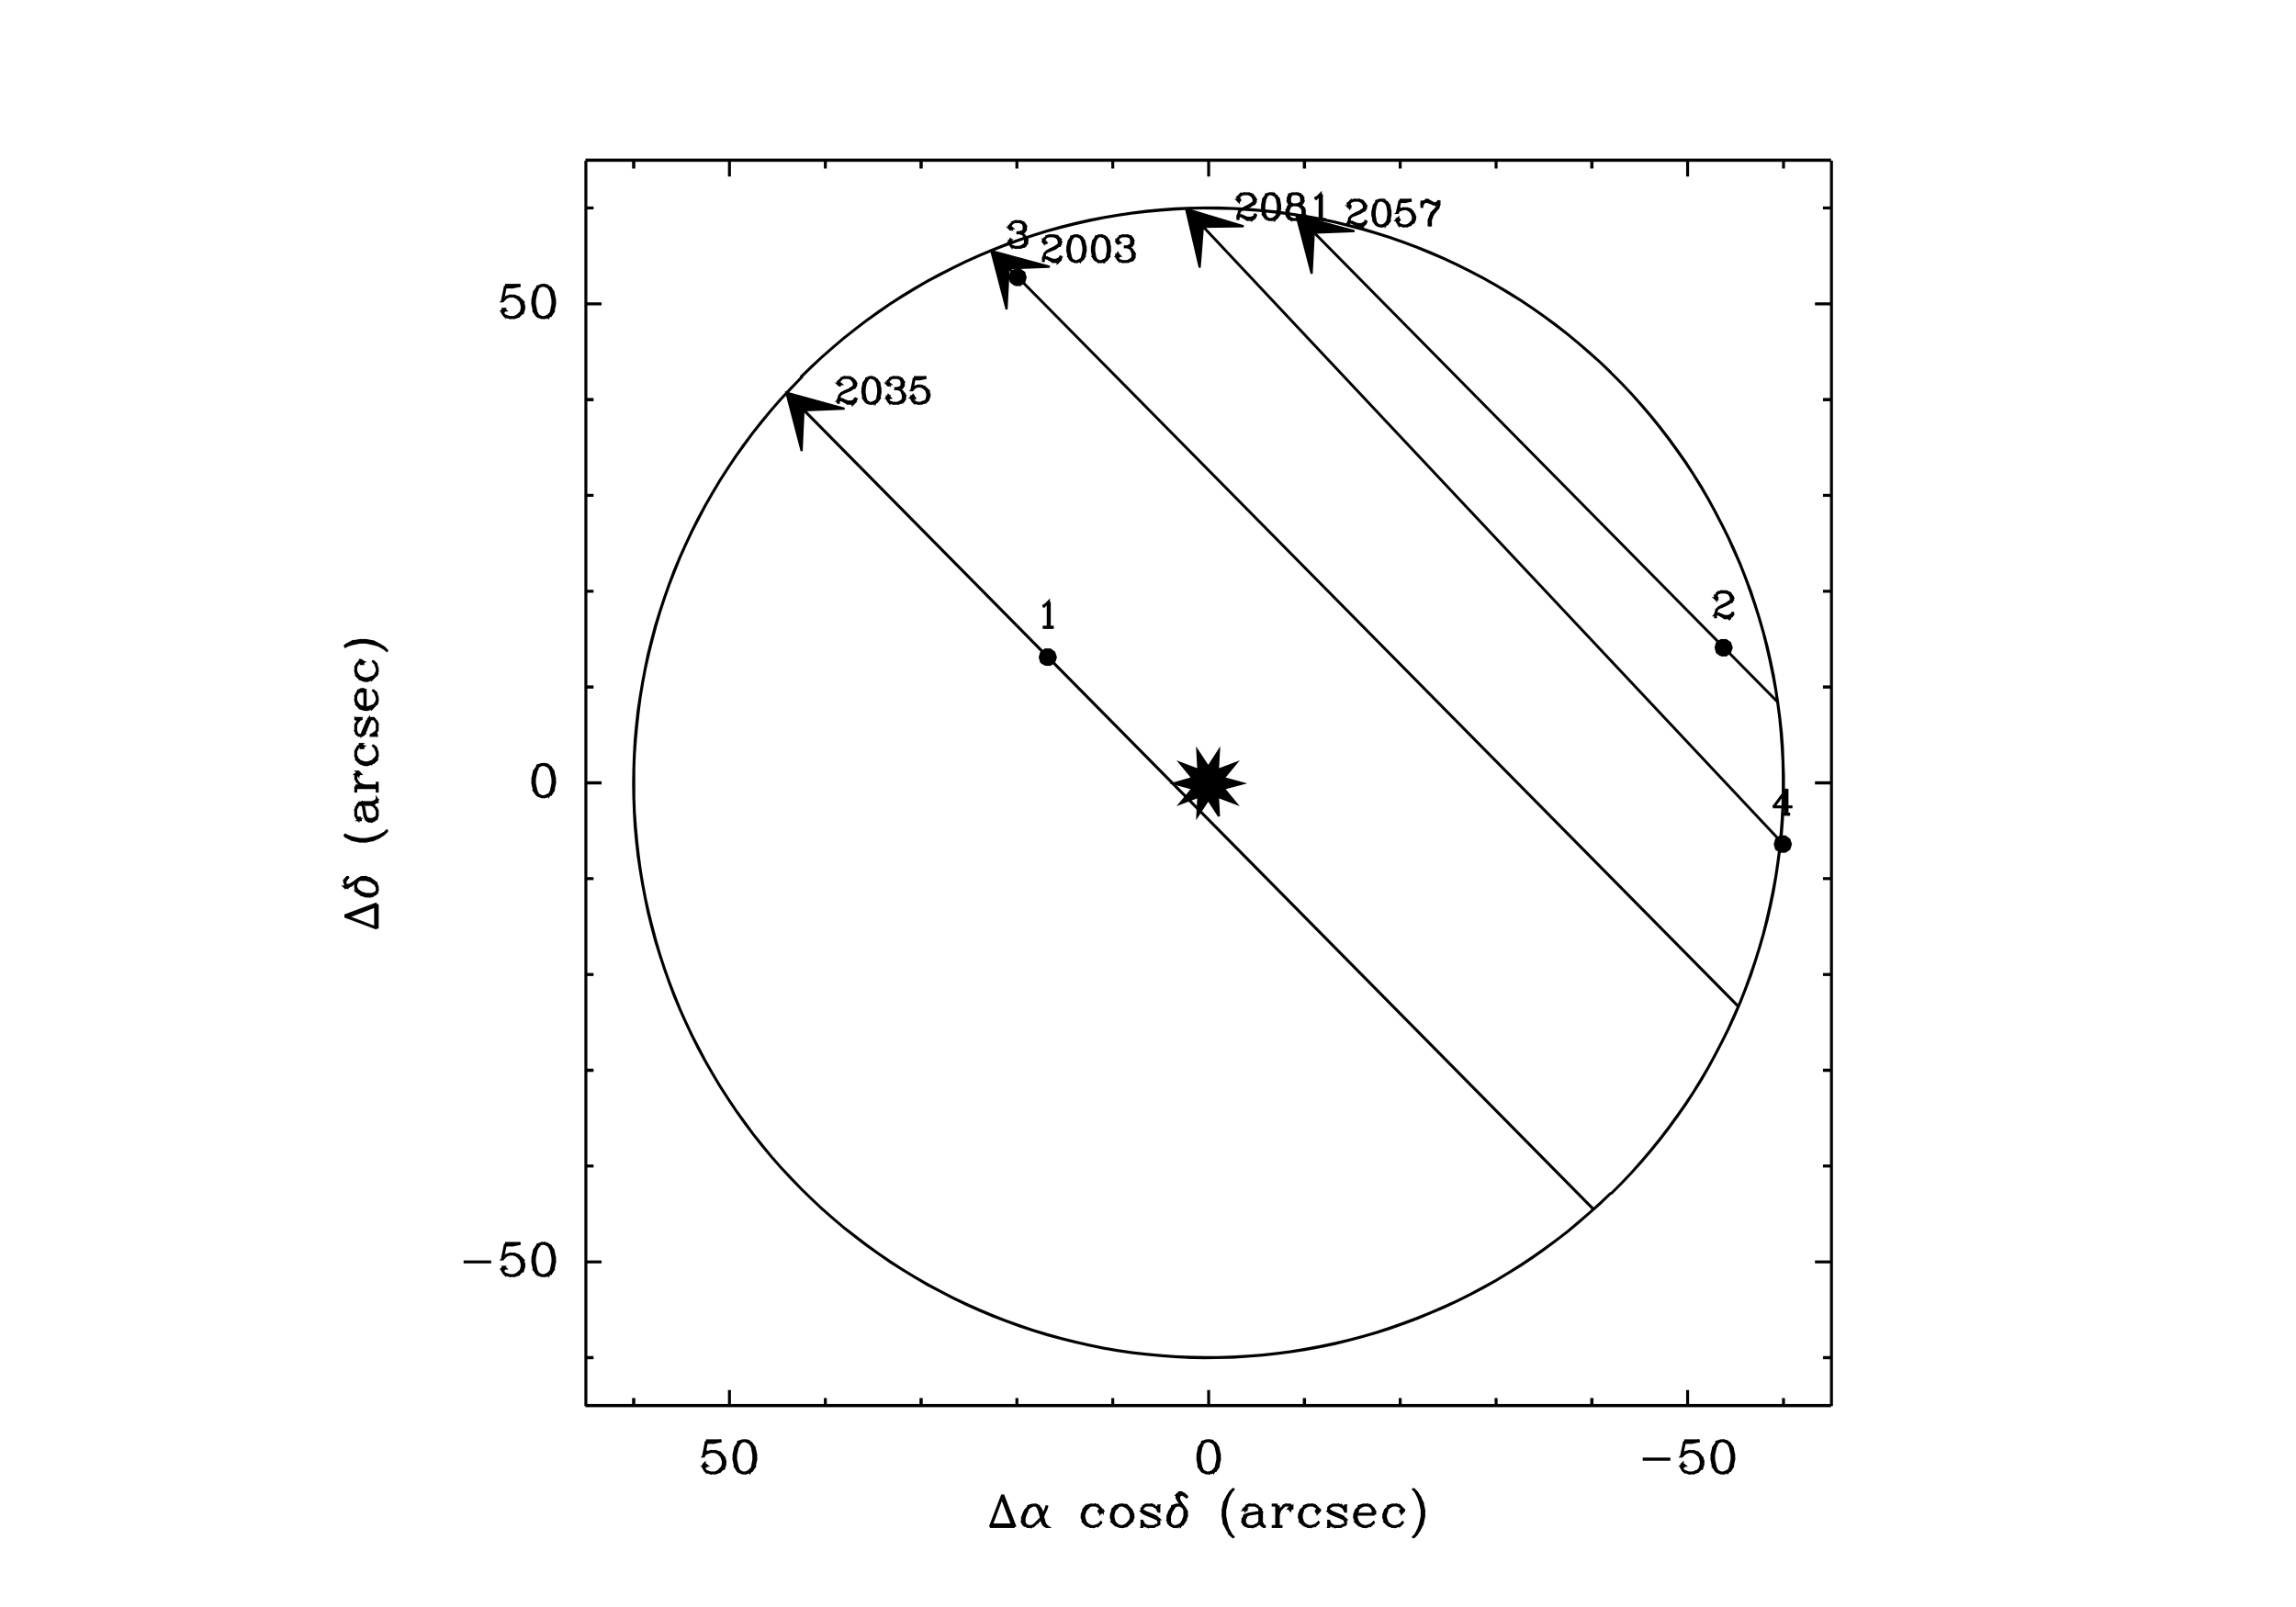 <?xml version="1.0"?>
<svg xmlns="http://www.w3.org/2000/svg" xmlns:xlink="http://www.w3.org/1999/xlink" windowid="GREG" width="00600" height="00420" viewBox="0 0 06000 06000"><polyline stroke="black" stroke-width="08" fill="none" points="5550,5250 5550,5250 900,5250 5550,5246 900,5246 "/> 
<polyline stroke="black" stroke-width="08" fill="none" points="1078,5250 1078,5250 1078,5220 1082,5250 1082,5220 "/> 
<polyline stroke="black" stroke-width="08" fill="none" points="1436,5250 1436,5250 1436,5190 1439,5250 1439,5190 "/> 
<polyline stroke="black" stroke-width="08" fill="none" points="1794,5250 1794,5250 1794,5220 1797,5250 1797,5220 "/> 
<polyline stroke="black" stroke-width="08" fill="none" points="2151,5250 2151,5250 2151,5220 2155,5250 2155,5220 "/> 
<polyline stroke="black" stroke-width="08" fill="none" points="2509,5250 2509,5250 2509,5220 2512,5250 2512,5220 "/> 
<polyline stroke="black" stroke-width="08" fill="none" points="2867,5250 2867,5250 2867,5220 2870,5250 2870,5220 "/> 
<polyline stroke="black" stroke-width="08" fill="none" points="3225,5250 3225,5250 3225,5190 3228,5250 3228,5190 "/> 
<polyline stroke="black" stroke-width="08" fill="none" points="3582,5250 3582,5250 3582,5220 3586,5250 3586,5220 "/> 
<polyline stroke="black" stroke-width="08" fill="none" points="3940,5250 3940,5250 3940,5220 3943,5250 3943,5220 "/> 
<polyline stroke="black" stroke-width="08" fill="none" points="4298,5250 4298,5250 4298,5220 4301,5250 4301,5220 "/> 
<polyline stroke="black" stroke-width="08" fill="none" points="4655,5250 4655,5250 4655,5220 4659,5250 4659,5220 "/> 
<polyline stroke="black" stroke-width="08" fill="none" points="5013,5250 5013,5250 5013,5190 5016,5250 5016,5190 "/> 
<polyline stroke="black" stroke-width="08" fill="none" points="5371,5250 5371,5250 5371,5220 5374,5250 5374,5220 "/> 
<polyline stroke="black" stroke-width="08" fill="none" points="5550,600 5550,600 900,600 5550,596 900,596 "/> 
<polyline stroke="black" stroke-width="08" fill="none" points="1078,600 1078,600 1078,629 1082,600 1082,629 "/> 
<polyline stroke="black" stroke-width="08" fill="none" points="1436,600 1436,600 1436,659 1439,600 1439,659 "/> 
<polyline stroke="black" stroke-width="08" fill="none" points="1794,600 1794,600 1794,629 1797,600 1797,629 "/> 
<polyline stroke="black" stroke-width="08" fill="none" points="2151,600 2151,600 2151,629 2155,600 2155,629 "/> 
<polyline stroke="black" stroke-width="08" fill="none" points="2509,600 2509,600 2509,629 2512,600 2512,629 "/> 
<polyline stroke="black" stroke-width="08" fill="none" points="2867,600 2867,600 2867,629 2870,600 2870,629 "/> 
<polyline stroke="black" stroke-width="08" fill="none" points="3225,600 3225,600 3225,659 3228,600 3228,659 "/> 
<polyline stroke="black" stroke-width="08" fill="none" points="3582,600 3582,600 3582,629 3586,600 3586,629 "/> 
<polyline stroke="black" stroke-width="08" fill="none" points="3940,600 3940,600 3940,629 3943,600 3943,629 "/> 
<polyline stroke="black" stroke-width="08" fill="none" points="4298,600 4298,600 4298,629 4301,600 4301,629 "/> 
<polyline stroke="black" stroke-width="08" fill="none" points="4655,600 4655,600 4655,629 4659,600 4659,629 "/> 
<polyline stroke="black" stroke-width="08" fill="none" points="5013,600 5013,600 5013,659 5016,600 5016,659 "/> 
<polyline stroke="black" stroke-width="08" fill="none" points="5371,600 5371,600 5371,629 5374,600 5374,629 "/> 
<polyline stroke="black" stroke-width="08" fill="none" points="5550,600 5550,600 5550,5250 5553,600 5553,5250 "/> 
<polyline stroke="black" stroke-width="08" fill="none" points="5550,5071 5550,5071 5520,5071 5550,5067 5520,5067 "/> 
<polyline stroke="black" stroke-width="08" fill="none" points="5550,4713 5550,4713 5490,4713 5550,4710 5490,4710 "/> 
<polyline stroke="black" stroke-width="08" fill="none" points="5550,4355 5550,4355 5520,4355 5550,4352 5520,4352 "/> 
<polyline stroke="black" stroke-width="08" fill="none" points="5550,3998 5550,3998 5520,3998 5550,3994 5520,3994 "/> 
<polyline stroke="black" stroke-width="08" fill="none" points="5550,3640 5550,3640 5520,3640 5550,3637 5520,3637 "/> 
<polyline stroke="black" stroke-width="08" fill="none" points="5550,3282 5550,3282 5520,3282 5550,3279 5520,3279 "/> 
<polyline stroke="black" stroke-width="08" fill="none" points="5550,2925 5550,2925 5490,2925 5550,2921 5490,2921 "/> 
<polyline stroke="black" stroke-width="08" fill="none" points="5550,2567 5550,2567 5520,2567 5550,2563 5520,2563 "/> 
<polyline stroke="black" stroke-width="08" fill="none" points="5550,2209 5550,2209 5520,2209 5550,2206 5520,2206 "/> 
<polyline stroke="black" stroke-width="08" fill="none" points="5550,1851 5550,1851 5520,1851 5550,1848 5520,1848 "/> 
<polyline stroke="black" stroke-width="08" fill="none" points="5550,1494 5550,1494 5520,1494 5550,1490 5520,1490 "/> 
<polyline stroke="black" stroke-width="08" fill="none" points="5550,1136 5550,1136 5490,1136 5550,1133 5490,1133 "/> 
<polyline stroke="black" stroke-width="08" fill="none" points="5550,778 5550,778 5520,778 5550,775 5520,775 "/> 
<polyline stroke="black" stroke-width="08" fill="none" points="900,600 900,600 900,5250 903,600 903,5250 "/> 
<polyline stroke="black" stroke-width="08" fill="none" points="900,5071 900,5071 930,5071 900,5067 930,5067 "/> 
<polyline stroke="black" stroke-width="08" fill="none" points="900,4713 900,4713 960,4713 900,4710 960,4710 "/> 
<polyline stroke="black" stroke-width="08" fill="none" points="900,4355 900,4355 930,4355 900,4352 930,4352 "/> 
<polyline stroke="black" stroke-width="08" fill="none" points="900,3998 900,3998 930,3998 900,3994 930,3994 "/> 
<polyline stroke="black" stroke-width="08" fill="none" points="900,3640 900,3640 930,3640 900,3637 930,3637 "/> 
<polyline stroke="black" stroke-width="08" fill="none" points="900,3282 900,3282 930,3282 900,3279 930,3279 "/> 
<polyline stroke="black" stroke-width="08" fill="none" points="900,2925 900,2925 960,2925 900,2921 960,2921 "/> 
<polyline stroke="black" stroke-width="08" fill="none" points="900,2567 900,2567 930,2567 900,2563 930,2563 "/> 
<polyline stroke="black" stroke-width="08" fill="none" points="900,2209 900,2209 930,2209 900,2206 930,2206 "/> 
<polyline stroke="black" stroke-width="08" fill="none" points="900,1851 900,1851 930,1851 900,1848 930,1848 "/> 
<polyline stroke="black" stroke-width="08" fill="none" points="900,1494 900,1494 930,1494 900,1490 930,1490 "/> 
<polyline stroke="black" stroke-width="08" fill="none" points="900,1136 900,1136 960,1136 900,1133 960,1133 "/> 
<polyline stroke="black" stroke-width="08" fill="none" points="900,778 900,778 930,778 900,775 930,775 "/> 
<polyline stroke="black" stroke-width="08" fill="none" points="445,4713 445,4713 548,4713 445,4710 548,4710 "/> 
<polyline stroke="black" stroke-width="08" fill="none" points="600,4644 600,4644 588,4702 603,4644 591,4702 588,4702 600,4690 591,4702  603,4690 600,4690 617,4684 600,4687 617,4681 617,4684 634,4684 617,4681  634,4681 634,4684 651,4690 634,4681 651,4687 651,4690 662,4702 654,4690  666,4702 662,4702 668,4719 666,4702 671,4719 668,4719 668,4730 671,4719  671,4730 668,4730 662,4747 671,4730 666,4747 662,4747 651,4759 662,4744  651,4755 651,4759 634,4764 651,4755 634,4761 634,4764 617,4764 634,4761  617,4761 617,4764 600,4759 617,4761 600,4755 600,4759 594,4753 603,4759  597,4753 594,4753 588,4742 597,4753 591,4742 588,4742 588,4736 591,4742  591,4736 588,4736 594,4730 591,4736 597,4730 594,4730 600,4736 597,4730  603,4736 600,4736 594,4742 600,4732 594,4738 "/> 
<polyline stroke="black" stroke-width="08" fill="none" points="634,4684 634,4684 645,4690 634,4681 645,4687 645,4690 657,4702 649,4690  660,4702 657,4702 662,4719 660,4702 666,4719 662,4719 662,4730 666,4719  666,4730 662,4730 657,4747 666,4730 660,4747 657,4747 645,4759 657,4744  645,4755 645,4759 634,4764 645,4755 634,4761 "/> 
<polyline stroke="black" stroke-width="08" fill="none" points="600,4644 600,4644 657,4644 600,4641 657,4641 "/> 
<polyline stroke="black" stroke-width="08" fill="none" points="600,4650 600,4650 628,4650 600,4647 628,4647 628,4650 657,4644 628,4647  657,4641 "/> 
<polyline stroke="black" stroke-width="08" fill="none" points="737,4644 737,4644 720,4650 737,4641 720,4647 720,4650 708,4667 723,4650  711,4667 708,4667 702,4696 711,4667 706,4696 702,4696 702,4713 706,4696  706,4713 702,4713 708,4742 706,4713 711,4742 708,4742 720,4759 711,4742  723,4759 720,4759 737,4764 720,4755 737,4761 737,4764 748,4764 737,4761  748,4761 748,4764 765,4759 748,4761 765,4755 765,4759 777,4742 769,4759  780,4742 777,4742 782,4713 780,4742 786,4713 782,4713 782,4696 786,4713  786,4696 782,4696 777,4667 786,4696 780,4667 777,4667 765,4650 780,4667  769,4650 765,4650 748,4644 765,4647 748,4641 748,4644 737,4644 748,4641  737,4641 737,4644 725,4650 737,4641 725,4647 725,4650 720,4656 729,4650  723,4656 720,4656 714,4667 723,4656 717,4667 714,4667 708,4696 717,4667  711,4696 708,4696 708,4713 711,4696 711,4713 708,4713 714,4742 711,4713  717,4742 714,4742 720,4753 717,4742 723,4753 720,4753 725,4759 723,4753  729,4759 725,4759 737,4764 725,4755 737,4761 "/> 
<polyline stroke="black" stroke-width="08" fill="none" points="748,4764 748,4764 760,4759 748,4761 760,4755 760,4759 765,4753 760,4755  765,4750 765,4753 771,4742 769,4753 774,4742 771,4742 777,4713 774,4742  780,4713 777,4713 777,4696 780,4713 780,4696 777,4696 771,4667 780,4696  774,4667 771,4667 765,4656 774,4667 769,4656 765,4656 760,4650 765,4652  760,4647 760,4650 748,4644 760,4647 748,4641 "/> 
<polyline stroke="black" stroke-width="08" fill="none" points="737,2856 737,2856 720,2862 737,2853 720,2858 720,2862 708,2879 723,2862  711,2879 708,2879 702,2907 711,2879 706,2907 702,2907 702,2925 706,2907  706,2925 702,2925 708,2953 706,2925 711,2953 708,2953 720,2970 711,2953  723,2970 720,2970 737,2976 720,2967 737,2973 737,2976 748,2976 737,2973  748,2973 748,2976 765,2970 748,2973 765,2967 765,2970 777,2953 769,2970  780,2953 777,2953 782,2925 780,2953 786,2925 782,2925 782,2907 786,2925  786,2907 782,2907 777,2879 786,2907 780,2879 777,2879 765,2862 780,2879  769,2862 765,2862 748,2856 765,2858 748,2853 748,2856 737,2856 748,2853  737,2853 737,2856 725,2862 737,2853 725,2858 725,2862 720,2867 725,2858  720,2864 720,2867 714,2879 723,2867 717,2879 714,2879 708,2907 717,2879  711,2907 708,2907 708,2925 711,2907 711,2925 708,2925 714,2953 711,2925  717,2953 714,2953 720,2965 717,2953 723,2965 720,2965 725,2970 723,2965  729,2970 725,2970 737,2976 725,2967 737,2973 "/> 
<polyline stroke="black" stroke-width="08" fill="none" points="748,2976 748,2976 760,2970 748,2973 760,2967 760,2970 765,2965 763,2970  769,2965 765,2965 771,2953 769,2965 774,2953 771,2953 777,2925 774,2953  780,2925 777,2925 777,2907 780,2925 780,2907 777,2907 771,2879 780,2907  774,2879 771,2879 765,2867 774,2879 769,2867 765,2867 760,2862 765,2864  760,2858 760,2862 748,2856 760,2858 748,2853 "/> 
<polyline stroke="black" stroke-width="08" fill="none" points="600,1067 600,1067 588,1125 603,1067 591,1125 588,1125 600,1113 591,1125  603,1113 600,1113 617,1107 600,1110 617,1104 617,1107 634,1107 617,1104  634,1104 634,1107 651,1113 634,1104 651,1110 651,1113 662,1125 654,1113  666,1125 662,1125 668,1142 666,1125 671,1142 668,1142 668,1153 671,1142  671,1153 668,1153 662,1170 671,1153 666,1170 662,1170 651,1182 662,1167  651,1178 651,1182 634,1187 651,1178 634,1184 634,1187 617,1187 634,1184  617,1184 617,1187 600,1182 617,1184 600,1178 600,1182 594,1176 600,1178  594,1173 594,1176 588,1165 597,1176 591,1165 588,1165 588,1159 591,1165  591,1159 588,1159 594,1153 591,1159 597,1153 594,1153 600,1159 597,1153  603,1159 600,1159 594,1165 600,1156 594,1161 "/> 
<polyline stroke="black" stroke-width="08" fill="none" points="634,1107 634,1107 645,1113 634,1104 645,1110 645,1113 657,1125 649,1113  660,1125 657,1125 662,1142 660,1125 666,1142 662,1142 662,1153 666,1142  666,1153 662,1153 657,1170 666,1153 660,1170 657,1170 645,1182 657,1167  645,1178 645,1182 634,1187 645,1178 634,1184 "/> 
<polyline stroke="black" stroke-width="08" fill="none" points="600,1067 600,1067 657,1067 600,1064 657,1064 "/> 
<polyline stroke="black" stroke-width="08" fill="none" points="600,1073 600,1073 628,1073 600,1070 628,1070 628,1073 657,1067 628,1070  657,1064 "/> 
<polyline stroke="black" stroke-width="08" fill="none" points="737,1067 737,1067 720,1073 737,1064 720,1070 720,1073 708,1090 723,1073  711,1090 708,1090 702,1119 711,1090 706,1119 702,1119 702,1136 706,1119  706,1136 702,1136 708,1165 706,1136 711,1165 708,1165 720,1182 711,1165  723,1182 720,1182 737,1187 720,1178 737,1184 737,1187 748,1187 737,1184  748,1184 748,1187 765,1182 748,1184 765,1178 765,1182 777,1165 769,1182  780,1165 777,1165 782,1136 780,1165 786,1136 782,1136 782,1119 786,1136  786,1119 782,1119 777,1090 786,1119 780,1090 777,1090 765,1073 780,1090  769,1073 765,1073 748,1067 765,1070 748,1064 748,1067 737,1067 748,1064  737,1064 737,1067 725,1073 737,1064 725,1070 725,1073 720,1079 725,1070  720,1076 720,1079 714,1090 723,1079 717,1090 714,1090 708,1119 717,1090  711,1119 708,1119 708,1136 711,1119 711,1136 708,1136 714,1165 711,1136  717,1165 714,1165 720,1176 717,1165 723,1176 720,1176 725,1182 720,1173  725,1178 725,1182 737,1187 725,1178 737,1184 "/> 
<polyline stroke="black" stroke-width="08" fill="none" points="748,1187 748,1187 760,1182 748,1184 760,1178 760,1182 765,1176 760,1178  765,1173 765,1176 771,1165 769,1176 774,1165 771,1165 777,1136 774,1165  780,1136 777,1136 777,1119 780,1136 780,1119 777,1119 771,1090 780,1119  774,1090 771,1090 765,1079 774,1090 769,1079 765,1079 760,1073 765,1076  760,1070 760,1073 748,1067 760,1070 748,1064 "/> 
<polyline stroke="black" stroke-width="08" fill="none" points="1350,5381 1350,5381 1339,5438 1354,5381 1342,5438 1339,5438 1350,5427  1339,5435 1350,5423 1350,5427 1367,5421 1350,5423 1367,5418 1367,5421  1385,5421 1367,5418 1385,5418 1385,5421 1402,5427 1385,5418 1402,5423  1402,5427 1413,5438 1402,5423 1413,5435 1413,5438 1419,5455 1417,5438  1422,5455 1419,5455 1419,5467 1422,5455 1422,5467 1419,5467 1413,5484  1422,5467 1417,5484 1413,5484 1402,5495 1413,5480 1402,5492 1402,5495  1385,5501 1402,5492 1385,5498 1385,5501 1367,5501 1385,5498 1367,5498  1367,5501 1350,5495 1367,5498 1350,5492 1350,5495 1345,5490 1354,5495  1348,5490 1345,5490 1339,5478 1348,5490 1342,5478 1339,5478 1339,5472  1342,5478 1342,5472 1339,5472 1345,5467 1339,5469 1345,5463 1345,5467  1350,5472 1348,5467 1354,5472 1350,5472 1345,5478 1354,5472 1348,5478 "/> 
<polyline stroke="black" stroke-width="08" fill="none" points="1385,5421 1385,5421 1396,5427 1385,5418 1396,5423 1396,5427 1407,5438  1396,5423 1407,5435 1407,5438 1413,5455 1411,5438 1417,5455 1413,5455  1413,5467 1417,5455 1417,5467 1413,5467 1407,5484 1417,5467 1411,5484  1407,5484 1396,5495 1407,5480 1396,5492 1396,5495 1385,5501 1396,5492  1385,5498 "/> 
<polyline stroke="black" stroke-width="08" fill="none" points="1350,5381 1350,5381 1407,5381 1350,5378 1407,5378 "/> 
<polyline stroke="black" stroke-width="08" fill="none" points="1350,5387 1350,5387 1379,5387 1350,5383 1379,5383 1379,5387 1407,5381  1379,5383 1407,5378 "/> 
<polyline stroke="black" stroke-width="08" fill="none" points="1487,5381 1487,5381 1470,5387 1487,5378 1470,5383 1470,5387 1459,5404  1474,5387 1462,5404 1459,5404 1453,5432 1462,5404 1457,5432 1453,5432  1453,5450 1457,5432 1457,5450 1453,5450 1459,5478 1457,5450 1462,5478  1459,5478 1470,5495 1462,5478 1474,5495 1470,5495 1487,5501 1470,5492  1487,5498 1487,5501 1499,5501 1487,5498 1499,5498 1499,5501 1516,5495  1499,5498 1516,5492 1516,5495 1527,5478 1519,5495 1531,5478 1527,5478  1533,5450 1531,5478 1537,5450 1533,5450 1533,5432 1537,5450 1537,5432  1533,5432 1527,5404 1537,5432 1531,5404 1527,5404 1516,5387 1531,5404  1519,5387 1516,5387 1499,5381 1516,5383 1499,5378 1499,5381 1487,5381  1499,5378 1487,5378 1487,5381 1476,5387 1487,5378 1476,5383 1476,5387  1470,5392 1479,5387 1474,5392 1470,5392 1465,5404 1474,5392 1468,5404  1465,5404 1459,5432 1468,5404 1462,5432 1459,5432 1459,5450 1462,5432  1462,5450 1459,5450 1465,5478 1462,5450 1468,5478 1465,5478 1470,5490  1468,5478 1474,5490 1470,5490 1476,5495 1474,5490 1479,5495 1476,5495  1487,5501 1476,5492 1487,5498 "/> 
<polyline stroke="black" stroke-width="08" fill="none" points="1499,5501 1499,5501 1510,5495 1499,5498 1510,5492 1510,5495 1516,5490  1510,5492 1516,5486 1516,5490 1522,5478 1519,5490 1525,5478 1522,5478  1527,5450 1525,5478 1531,5450 1527,5450 1527,5432 1531,5450 1531,5432  1527,5432 1522,5404 1531,5432 1525,5404 1522,5404 1516,5392 1525,5404  1519,5392 1516,5392 1510,5387 1516,5389 1510,5383 1510,5387 1499,5381  1510,5383 1499,5378 "/> 
<polyline stroke="black" stroke-width="08" fill="none" points="3219,5381 3219,5381 3202,5387 3219,5378 3202,5383 3202,5387 3190,5404  3205,5387 3194,5404 3190,5404 3185,5432 3194,5404 3188,5432 3185,5432  3185,5450 3188,5432 3188,5450 3185,5450 3190,5478 3188,5450 3194,5478  3190,5478 3202,5495 3194,5478 3205,5495 3202,5495 3219,5501 3202,5492  3219,5498 3219,5501 3230,5501 3219,5498 3230,5498 3230,5501 3247,5495  3230,5498 3247,5492 3247,5495 3259,5478 3251,5495 3262,5478 3259,5478  3265,5450 3262,5478 3268,5450 3265,5450 3265,5432 3268,5450 3268,5432  3265,5432 3259,5404 3268,5432 3262,5404 3259,5404 3247,5387 3262,5404  3251,5387 3247,5387 3230,5381 3247,5383 3230,5378 3230,5381 3219,5381  3230,5378 3219,5378 3219,5381 3207,5387 3219,5378 3207,5383 3207,5387  3202,5392 3207,5383 3202,5389 3202,5392 3196,5404 3205,5392 3199,5404  3196,5404 3190,5432 3199,5404 3194,5432 3190,5432 3190,5450 3194,5432  3194,5450 3190,5450 3196,5478 3194,5450 3199,5478 3196,5478 3202,5490  3199,5478 3205,5490 3202,5490 3207,5495 3202,5486 3207,5492 3207,5495  3219,5501 3207,5492 3219,5498 "/> 
<polyline stroke="black" stroke-width="08" fill="none" points="3230,5501 3230,5501 3242,5495 3230,5498 3242,5492 3242,5495 3247,5490  3242,5492 3247,5486 3247,5490 3253,5478 3251,5490 3256,5478 3253,5478  3259,5450 3256,5478 3262,5450 3259,5450 3259,5432 3262,5450 3262,5432  3259,5432 3253,5404 3262,5432 3256,5404 3253,5404 3247,5392 3256,5404  3251,5392 3247,5392 3242,5387 3247,5389 3242,5383 3242,5387 3230,5381  3242,5383 3230,5378 "/> 
<polyline stroke="black" stroke-width="08" fill="none" points="4847,5450 4847,5450 4950,5450 4847,5446 4950,5446 "/> 
<polyline stroke="black" stroke-width="08" fill="none" points="5002,5381 5002,5381 4990,5438 5005,5381 4993,5438 4990,5438 5002,5427  4993,5438 5005,5427 5002,5427 5019,5421 5002,5423 5019,5418 5019,5421  5036,5421 5019,5418 5036,5418 5036,5421 5053,5427 5036,5418 5053,5423  5053,5427 5064,5438 5053,5423 5064,5435 5064,5438 5070,5455 5068,5438  5073,5455 5070,5455 5070,5467 5073,5455 5073,5467 5070,5467 5064,5484  5073,5467 5068,5484 5064,5484 5053,5495 5064,5480 5053,5492 5053,5495  5036,5501 5053,5492 5036,5498 5036,5501 5019,5501 5036,5498 5019,5498  5019,5501 5002,5495 5019,5498 5002,5492 5002,5495 4996,5490 5005,5495  4999,5490 4996,5490 4990,5478 4999,5490 4993,5478 4990,5478 4990,5472  4993,5478 4993,5472 4990,5472 4996,5467 4990,5469 4996,5463 4996,5467  5002,5472 4999,5467 5005,5472 5002,5472 4996,5478 5005,5472 4999,5478 "/> 
<polyline stroke="black" stroke-width="08" fill="none" points="5036,5421 5036,5421 5047,5427 5036,5418 5047,5423 5047,5427 5059,5438  5051,5427 5062,5438 5059,5438 5064,5455 5062,5438 5068,5455 5064,5455  5064,5467 5068,5455 5068,5467 5064,5467 5059,5484 5068,5467 5062,5484  5059,5484 5047,5495 5062,5484 5051,5495 5047,5495 5036,5501 5047,5492  5036,5498 "/> 
<polyline stroke="black" stroke-width="08" fill="none" points="5002,5381 5002,5381 5059,5381 5002,5378 5059,5378 "/> 
<polyline stroke="black" stroke-width="08" fill="none" points="5002,5387 5002,5387 5030,5387 5002,5383 5030,5383 5030,5387 5059,5381  5030,5383 5059,5378 "/> 
<polyline stroke="black" stroke-width="08" fill="none" points="5139,5381 5139,5381 5122,5387 5139,5378 5122,5383 5122,5387 5110,5404  5125,5387 5113,5404 5110,5404 5104,5432 5113,5404 5108,5432 5104,5432  5104,5450 5108,5432 5108,5450 5104,5450 5110,5478 5108,5450 5113,5478  5110,5478 5122,5495 5113,5478 5125,5495 5122,5495 5139,5501 5122,5492  5139,5498 5139,5501 5150,5501 5139,5498 5150,5498 5150,5501 5167,5495  5150,5498 5167,5492 5167,5495 5179,5478 5171,5495 5182,5478 5179,5478  5184,5450 5182,5478 5188,5450 5184,5450 5184,5432 5188,5450 5188,5432  5184,5432 5179,5404 5188,5432 5182,5404 5179,5404 5167,5387 5182,5404  5171,5387 5167,5387 5150,5381 5167,5383 5150,5378 5150,5381 5139,5381  5150,5378 5139,5378 5139,5381 5127,5387 5139,5378 5127,5383 5127,5387  5122,5392 5127,5383 5122,5389 5122,5392 5116,5404 5125,5392 5119,5404  5116,5404 5110,5432 5119,5404 5113,5432 5110,5432 5110,5450 5113,5432  5113,5450 5110,5450 5116,5478 5113,5450 5119,5478 5116,5478 5122,5490  5119,5478 5125,5490 5122,5490 5127,5495 5122,5486 5127,5492 5127,5495  5139,5501 5127,5492 5139,5498 "/> 
<polyline stroke="black" stroke-width="08" fill="none" points="5150,5501 5150,5501 5162,5495 5150,5498 5162,5492 5162,5495 5167,5490  5165,5495 5171,5490 5167,5490 5173,5478 5171,5490 5176,5478 5173,5478  5179,5450 5176,5478 5182,5450 5179,5450 5179,5432 5182,5450 5182,5432  5179,5432 5173,5404 5182,5432 5176,5404 5173,5404 5167,5392 5176,5404  5171,5392 5167,5392 5162,5387 5171,5392 5165,5387 5162,5387 5150,5381  5162,5383 5150,5378 "/> 
<polyline stroke="black" stroke-width="08" fill="none" points="2456,5581 2456,5581 2410,5701 2459,5581 2414,5701 "/> 
<polyline stroke="black" stroke-width="08" fill="none" points="2456,5581 2456,5581 2502,5701 2459,5581 2505,5701 "/> 
<polyline stroke="black" stroke-width="08" fill="none" points="2456,5598 2456,5598 2496,5701 2459,5598 2499,5701 "/> 
<polyline stroke="black" stroke-width="08" fill="none" points="2416,5695 2416,5695 2496,5695 2416,5692 2496,5692 "/> 
<polyline stroke="black" stroke-width="08" fill="none" points="2410,5701 2410,5701 2502,5701 2410,5698 2502,5698 "/> 
<polyline stroke="black" stroke-width="08" fill="none" points="2570,5621 2570,5621 2553,5627 2570,5618 2553,5623 2553,5627 2542,5638  2556,5627 2545,5638 2542,5638 2536,5650 2545,5638 2539,5650 2536,5650  2530,5667 2539,5650 2534,5667 2530,5667 2530,5684 2534,5667 2534,5684  2530,5684 2536,5695 2534,5684 2539,5695 2536,5695 2553,5701 2536,5692  2553,5698 2553,5701 2565,5701 2553,5698 2565,5698 2565,5701 2576,5695  2565,5698 2576,5692 2576,5695 2593,5678 2576,5692 2593,5675 2593,5678  2605,5661 2596,5678 2608,5661 2605,5661 2616,5638 2608,5661 2619,5638  2616,5638 2622,5621 2619,5638 2625,5621 "/> 
<polyline stroke="black" stroke-width="08" fill="none" points="2570,5621 2570,5621 2559,5627 2570,5618 2559,5623 2559,5627 2547,5638  2559,5623 2547,5635 2547,5638 2542,5650 2551,5638 2545,5650 2542,5650  2536,5667 2545,5650 2539,5667 2536,5667 2536,5684 2539,5667 2539,5684  2536,5684 2542,5695 2539,5684 2545,5695 2542,5695 2553,5701 2542,5692  2553,5698 "/> 
<polyline stroke="black" stroke-width="08" fill="none" points="2570,5621 2570,5621 2582,5621 2570,5618 2582,5618 2582,5621 2593,5627  2582,5618 2593,5623 2593,5627 2599,5638 2596,5627 2602,5638 2599,5638  2610,5684 2602,5638 2614,5684 2610,5684 2616,5695 2614,5684 2619,5695  2616,5695 2622,5701 2619,5695 2625,5701 "/> 
<polyline stroke="black" stroke-width="08" fill="none" points="2582,5621 2582,5621 2587,5627 2585,5621 2591,5627 2587,5627 2593,5638  2591,5627 2596,5638 2593,5638 2605,5684 2596,5638 2608,5684 2605,5684  2610,5695 2608,5684 2614,5695 2610,5695 2622,5701 2610,5692 2622,5698  2622,5701 2627,5701 2622,5698 2627,5698 "/> 
<polyline stroke="black" stroke-width="08" fill="none" points="2822,5638 2822,5638 2816,5644 2822,5635 2816,5640 2816,5644 2822,5650  2816,5640 2822,5646 2822,5650 2827,5644 2825,5650 2831,5644 2827,5644  2827,5638 2831,5644 2831,5638 2827,5638 2816,5627 2827,5635 2816,5623  2816,5627 2805,5621 2816,5623 2805,5618 2805,5621 2787,5621 2805,5618  2787,5618 2787,5621 2770,5627 2787,5618 2770,5623 2770,5627 2759,5638  2770,5623 2759,5635 2759,5638 2753,5655 2762,5638 2756,5655 2753,5655  2753,5667 2756,5655 2756,5667 2753,5667 2759,5684 2756,5667 2762,5684  2759,5684 2770,5695 2759,5680 2770,5692 2770,5695 2787,5701 2770,5692  2787,5698 2787,5701 2799,5701 2787,5698 2799,5698 2799,5701 2816,5695  2799,5698 2816,5692 2816,5695 2827,5684 2816,5692 2827,5680 "/> 
<polyline stroke="black" stroke-width="08" fill="none" points="2787,5621 2787,5621 2776,5627 2787,5618 2776,5623 2776,5627 2765,5638  2779,5627 2768,5638 2765,5638 2759,5655 2768,5638 2762,5655 2759,5655  2759,5667 2762,5655 2762,5667 2759,5667 2765,5684 2762,5667 2768,5684  2765,5684 2776,5695 2768,5684 2779,5695 2776,5695 2787,5701 2776,5692  2787,5698 "/> 
<polyline stroke="black" stroke-width="08" fill="none" points="2896,5621 2896,5621 2879,5627 2896,5618 2879,5623 2879,5627 2867,5638  2879,5623 2867,5635 2867,5638 2862,5655 2871,5638 2865,5655 2862,5655  2862,5667 2865,5655 2865,5667 2862,5667 2867,5684 2865,5667 2871,5684  2867,5684 2879,5695 2867,5680 2879,5692 2879,5695 2896,5701 2879,5692  2896,5698 2896,5701 2907,5701 2896,5698 2907,5698 2907,5701 2924,5695  2907,5698 2924,5692 2924,5695 2936,5684 2924,5692 2936,5680 2936,5684  2942,5667 2939,5684 2945,5667 2942,5667 2942,5655 2945,5667 2945,5655  2942,5655 2936,5638 2945,5655 2939,5638 2936,5638 2924,5627 2936,5635  2924,5623 2924,5627 2907,5621 2924,5623 2907,5618 2907,5621 2896,5621  2907,5618 2896,5618 2896,5621 2884,5627 2896,5618 2884,5623 2884,5627  2873,5638 2888,5627 2876,5638 2873,5638 2867,5655 2876,5638 2871,5655  2867,5655 2867,5667 2871,5655 2871,5667 2867,5667 2873,5684 2871,5667  2876,5684 2873,5684 2884,5695 2876,5684 2888,5695 2884,5695 2896,5701  2884,5692 2896,5698 "/> 
<polyline stroke="black" stroke-width="08" fill="none" points="2907,5701 2907,5701 2919,5695 2907,5698 2919,5692 2919,5695 2930,5684  2919,5692 2930,5680 2930,5684 2936,5667 2934,5684 2939,5667 2936,5667  2936,5655 2939,5667 2939,5655 2936,5655 2930,5638 2939,5655 2934,5638  2930,5638 2919,5627 2930,5635 2919,5623 2919,5627 2907,5621 2919,5623  2907,5618 "/> 
<polyline stroke="black" stroke-width="08" fill="none" points="3033,5632 3033,5632 3039,5621 3036,5632 3042,5621 3039,5621 3039,5644  3042,5621 3042,5644 3039,5644 3033,5632 3042,5644 3036,5632 3033,5632  3027,5627 3036,5632 3031,5627 3027,5627 3016,5621 3027,5623 3016,5618  3016,5621 2993,5621 3016,5618 2993,5618 2993,5621 2982,5627 2993,5618  2982,5623 2982,5627 2976,5632 2985,5627 2979,5632 2976,5632 2976,5644  2979,5632 2979,5644 2976,5644 2982,5650 2979,5644 2985,5650 2982,5650  2993,5655 2982,5646 2993,5652 2993,5655 3022,5667 2993,5652 3022,5663  3022,5667 3033,5672 3022,5663 3033,5669 3033,5672 3039,5678 3036,5672  3042,5678 "/> 
<polyline stroke="black" stroke-width="08" fill="none" points="2976,5638 2976,5638 2982,5644 2979,5638 2985,5644 2982,5644 2993,5650  2982,5640 2993,5646 2993,5650 3022,5661 2993,5646 3022,5658 3022,5661  3033,5667 3022,5658 3033,5663 3033,5667 3039,5672 3036,5667 3042,5672  3039,5672 3039,5690 3042,5672 3042,5690 3039,5690 3033,5695 3042,5690  3036,5695 3033,5695 3022,5701 3033,5692 3022,5698 3022,5701 2999,5701  3022,5698 2999,5698 2999,5701 2987,5695 2999,5698 2987,5692 2987,5695  2982,5690 2987,5692 2982,5686 2982,5690 2976,5678 2985,5690 2979,5678  2976,5678 2976,5701 2979,5678 2979,5701 2976,5701 2982,5690 2979,5701  2985,5690 "/> 
<polyline stroke="black" stroke-width="08" fill="none" points="3130,5627 3130,5627 3119,5621 3130,5623 3119,5618 3119,5621 3107,5621  3119,5618 3107,5618 3107,5621 3090,5627 3107,5618 3090,5623 3090,5627  3079,5644 3094,5627 3082,5644 3079,5644 3073,5661 3082,5644 3076,5661  3073,5661 3073,5678 3076,5661 3076,5678 3073,5678 3079,5690 3076,5678  3082,5690 3079,5690 3084,5695 3079,5686 3084,5692 3084,5695 3096,5701  3084,5692 3096,5698 3096,5701 3107,5701 3096,5698 3107,5698 3107,5701  3124,5695 3107,5698 3124,5692 3124,5695 3136,5678 3128,5695 3139,5678  3136,5678 3142,5661 3139,5678 3145,5661 3142,5661 3142,5644 3145,5661  3145,5644 3142,5644 3136,5632 3145,5644 3139,5632 3136,5632 3113,5604  3139,5632 3116,5604 3113,5604 3107,5592 3116,5604 3111,5592 3107,5592  3107,5581 3111,5592 3111,5581 3107,5581 3113,5575 3111,5581 3116,5575  3113,5575 3124,5575 3113,5572 3124,5572 3124,5575 3136,5581 3124,5572  3136,5578 3136,5581 3147,5592 3136,5578 3147,5589 "/> 
<polyline stroke="black" stroke-width="08" fill="none" points="3107,5621 3107,5621 3096,5627 3107,5618 3096,5623 3096,5627 3084,5644  3099,5627 3088,5644 3084,5644 3079,5661 3088,5644 3082,5661 3079,5661  3079,5684 3082,5661 3082,5684 3079,5684 3084,5695 3082,5684 3088,5695 "/> 
<polyline stroke="black" stroke-width="08" fill="none" points="3107,5701 3107,5701 3119,5695 3107,5698 3119,5692 3119,5695 3130,5678  3122,5695 3134,5678 3130,5678 3136,5661 3134,5678 3139,5661 3136,5661  3136,5638 3139,5661 3139,5638 3136,5638 3130,5627 3139,5638 3134,5627  3130,5627 3119,5610 3134,5627 3122,5610 3119,5610 3113,5598 3122,5610  3116,5598 3113,5598 3113,5587 3116,5598 3116,5587 3113,5587 3119,5581  3116,5587 3122,5581 3119,5581 3130,5581 3119,5578 3130,5578 3130,5581  3147,5592 3130,5578 3147,5589 "/> 
<polyline stroke="black" stroke-width="08" fill="none" points="3319,5558 3319,5558 3307,5570 3322,5558 3311,5570 3307,5570 3296,5587  3311,5570 3299,5587 3296,5587 3284,5610 3299,5587 3288,5610 3284,5610  3279,5638 3288,5610 3282,5638 3279,5638 3279,5661 3282,5638 3282,5661  3279,5661 3284,5690 3282,5661 3288,5690 3284,5690 3296,5712 3288,5690  3299,5712 3296,5712 3307,5730 3299,5712 3311,5730 3307,5730 3319,5741  3311,5730 3322,5741 "/> 
<polyline stroke="black" stroke-width="08" fill="none" points="3307,5570 3307,5570 3296,5592 3311,5570 3299,5592 3296,5592 3290,5610  3299,5592 3294,5610 3290,5610 3284,5638 3294,5610 3288,5638 3284,5638  3284,5661 3288,5638 3288,5661 3284,5661 3290,5690 3288,5661 3294,5690  3290,5690 3296,5707 3294,5690 3299,5707 3296,5707 3307,5730 3299,5707  3311,5730 "/> 
<polyline stroke="black" stroke-width="08" fill="none" points="3364,5632 3364,5632 3364,5638 3368,5632 3368,5638 3364,5638 3359,5638  3364,5635 3359,5635 3359,5638 3359,5632 3362,5638 3362,5632 3359,5632  3364,5627 3362,5632 3368,5627 3364,5627 3376,5621 3364,5623 3376,5618  3376,5621 3399,5621 3376,5618 3399,5618 3399,5621 3410,5627 3399,5618  3410,5623 3410,5627 3416,5632 3414,5627 3419,5632 3416,5632 3422,5644  3419,5632 3425,5644 3422,5644 3422,5684 3425,5644 3425,5684 3422,5684  3427,5695 3425,5684 3431,5695 3427,5695 3433,5701 3431,5695 3436,5701 "/> 
<polyline stroke="black" stroke-width="08" fill="none" points="3416,5632 3416,5632 3416,5684 3419,5632 3419,5684 3416,5684 3422,5695  3419,5684 3425,5695 3422,5695 3433,5701 3422,5692 3433,5698 3433,5701  3439,5701 3433,5698 3439,5698 "/> 
<polyline stroke="black" stroke-width="08" fill="none" points="3416,5644 3416,5644 3410,5650 3419,5644 3414,5650 3410,5650 3376,5655  3410,5646 3376,5652 3376,5655 3359,5661 3376,5652 3359,5658 3359,5661  3353,5672 3362,5661 3356,5672 3353,5672 3353,5684 3356,5672 3356,5684  3353,5684 3359,5695 3356,5684 3362,5695 3359,5695 3376,5701 3359,5692  3376,5698 3376,5701 3393,5701 3376,5698 3393,5698 3393,5701 3405,5695  3393,5698 3405,5692 3405,5695 3416,5684 3408,5695 3419,5684 "/> 
<polyline stroke="black" stroke-width="08" fill="none" points="3376,5655 3376,5655 3364,5661 3376,5652 3364,5658 3364,5661 3359,5672  3368,5661 3362,5672 3359,5672 3359,5684 3362,5672 3362,5684 3359,5684  3364,5695 3362,5684 3368,5695 3364,5695 3376,5701 3364,5692 3376,5698 "/> 
<polyline stroke="black" stroke-width="08" fill="none" points="3479,5621 3479,5621 3479,5701 3482,5621 3482,5701 "/> 
<polyline stroke="black" stroke-width="08" fill="none" points="3484,5621 3484,5621 3484,5701 3488,5621 3488,5701 "/> 
<polyline stroke="black" stroke-width="08" fill="none" points="3484,5655 3484,5655 3490,5638 3488,5655 3494,5638 3490,5638 3502,5627  3494,5638 3505,5627 3502,5627 3513,5621 3502,5623 3513,5618 3513,5621  3530,5621 3513,5618 3530,5618 3530,5621 3536,5627 3530,5618 3536,5623  3536,5627 3536,5632 3539,5627 3539,5632 3536,5632 3530,5638 3536,5629  3530,5635 3530,5638 3525,5632 3534,5638 3528,5632 3525,5632 3530,5627  3528,5632 3534,5627 "/> 
<polyline stroke="black" stroke-width="08" fill="none" points="3462,5621 3462,5621 3484,5621 3462,5618 3484,5618 "/> 
<polyline stroke="black" stroke-width="08" fill="none" points="3462,5701 3462,5701 3502,5701 3462,5698 3502,5698 "/> 
<polyline stroke="black" stroke-width="08" fill="none" points="3633,5638 3633,5638 3627,5644 3633,5635 3627,5640 3627,5644 3633,5650  3627,5640 3633,5646 3633,5650 3639,5644 3633,5646 3639,5640 3639,5644  3639,5638 3642,5644 3642,5638 3639,5638 3627,5627 3639,5635 3627,5623  3627,5627 3616,5621 3627,5623 3616,5618 3616,5621 3599,5621 3616,5618  3599,5618 3599,5621 3582,5627 3599,5618 3582,5623 3582,5627 3570,5638  3585,5627 3574,5638 3570,5638 3564,5655 3574,5638 3568,5655 3564,5655  3564,5667 3568,5655 3568,5667 3564,5667 3570,5684 3568,5667 3574,5684  3570,5684 3582,5695 3574,5684 3585,5695 3582,5695 3599,5701 3582,5692  3599,5698 3599,5701 3610,5701 3599,5698 3610,5698 3610,5701 3627,5695  3610,5698 3627,5692 3627,5695 3639,5684 3627,5692 3639,5680 "/> 
<polyline stroke="black" stroke-width="08" fill="none" points="3599,5621 3599,5621 3587,5627 3599,5618 3587,5623 3587,5627 3576,5638  3587,5623 3576,5635 3576,5638 3570,5655 3579,5638 3574,5655 3570,5655  3570,5667 3574,5655 3574,5667 3570,5667 3576,5684 3574,5667 3579,5684  3576,5684 3587,5695 3576,5680 3587,5692 3587,5695 3599,5701 3587,5692  3599,5698 "/> 
<polyline stroke="black" stroke-width="08" fill="none" points="3730,5632 3730,5632 3736,5621 3734,5632 3739,5621 3736,5621 3736,5644  3739,5621 3739,5644 3736,5644 3730,5632 3739,5644 3734,5632 3730,5632  3725,5627 3730,5629 3725,5623 3725,5627 3713,5621 3725,5623 3713,5618  3713,5621 3690,5621 3713,5618 3690,5618 3690,5621 3679,5627 3690,5618  3679,5623 3679,5627 3673,5632 3679,5623 3673,5629 3673,5632 3673,5644  3676,5632 3676,5644 3673,5644 3679,5650 3673,5640 3679,5646 3679,5650  3690,5655 3679,5646 3690,5652 3690,5655 3719,5667 3690,5652 3719,5663  3719,5667 3730,5672 3719,5663 3730,5669 3730,5672 3736,5678 3734,5672  3739,5678 "/> 
<polyline stroke="black" stroke-width="08" fill="none" points="3673,5638 3673,5638 3679,5644 3673,5635 3679,5640 3679,5644 3690,5650  3679,5640 3690,5646 3690,5650 3719,5661 3690,5646 3719,5658 3719,5661  3730,5667 3719,5658 3730,5663 3730,5667 3736,5672 3734,5667 3739,5672  3736,5672 3736,5690 3739,5672 3739,5690 3736,5690 3730,5695 3739,5690  3734,5695 3730,5695 3719,5701 3730,5692 3719,5698 3719,5701 3696,5701  3719,5698 3696,5698 3696,5701 3684,5695 3696,5698 3684,5692 3684,5695  3679,5690 3688,5695 3682,5690 3679,5690 3673,5678 3682,5690 3676,5678  3673,5678 3673,5701 3676,5678 3676,5701 3673,5701 3679,5690 3676,5701  3682,5690 "/> 
<polyline stroke="black" stroke-width="08" fill="none" points="3776,5655 3776,5655 3845,5655 3776,5652 3845,5652 3845,5655 3845,5644  3848,5655 3848,5644 3845,5644 3839,5632 3848,5644 3842,5632 3839,5632  3833,5627 3839,5629 3833,5623 3833,5627 3822,5621 3833,5623 3822,5618  3822,5621 3805,5621 3822,5618 3805,5618 3805,5621 3787,5627 3805,5618  3787,5623 3787,5627 3776,5638 3791,5627 3779,5638 3776,5638 3770,5655  3779,5638 3774,5655 3770,5655 3770,5667 3774,5655 3774,5667 3770,5667  3776,5684 3774,5667 3779,5684 3776,5684 3787,5695 3779,5684 3791,5695  3787,5695 3805,5701 3787,5692 3805,5698 3805,5701 3816,5701 3805,5698  3816,5698 3816,5701 3833,5695 3816,5698 3833,5692 3833,5695 3845,5684  3833,5692 3845,5680 "/> 
<polyline stroke="black" stroke-width="08" fill="none" points="3839,5655 3839,5655 3839,5638 3842,5655 3842,5638 3839,5638 3833,5627  3842,5638 3836,5627 "/> 
<polyline stroke="black" stroke-width="08" fill="none" points="3805,5621 3805,5621 3793,5627 3805,5618 3793,5623 3793,5627 3782,5638  3793,5623 3782,5635 3782,5638 3776,5655 3785,5638 3779,5655 3776,5655  3776,5667 3779,5655 3779,5667 3776,5667 3782,5684 3779,5667 3785,5684  3782,5684 3793,5695 3782,5680 3793,5692 3793,5695 3805,5701 3793,5692  3805,5698 "/> 
<polyline stroke="black" stroke-width="08" fill="none" points="3947,5638 3947,5638 3942,5644 3947,5635 3942,5640 3942,5644 3947,5650  3942,5640 3947,5646 3947,5650 3953,5644 3947,5646 3953,5640 3953,5644  3953,5638 3956,5644 3956,5638 3953,5638 3942,5627 3953,5635 3942,5623  3942,5627 3930,5621 3942,5623 3930,5618 3930,5621 3913,5621 3930,5618  3913,5618 3913,5621 3896,5627 3913,5618 3896,5623 3896,5627 3885,5638  3899,5627 3888,5638 3885,5638 3879,5655 3888,5638 3882,5655 3879,5655  3879,5667 3882,5655 3882,5667 3879,5667 3885,5684 3882,5667 3888,5684  3885,5684 3896,5695 3888,5684 3899,5695 3896,5695 3913,5701 3896,5692  3913,5698 3913,5701 3925,5701 3913,5698 3925,5698 3925,5701 3942,5695  3925,5698 3942,5692 3942,5695 3953,5684 3942,5692 3953,5680 "/> 
<polyline stroke="black" stroke-width="08" fill="none" points="3913,5621 3913,5621 3902,5627 3913,5618 3902,5623 3902,5627 3890,5638  3902,5623 3890,5635 3890,5638 3885,5655 3894,5638 3888,5655 3885,5655  3885,5667 3888,5655 3888,5667 3885,5667 3890,5684 3888,5667 3894,5684  3890,5684 3902,5695 3890,5680 3902,5692 3902,5695 3913,5701 3902,5692  3913,5698 "/> 
<polyline stroke="black" stroke-width="08" fill="none" points="3987,5558 3987,5558 3999,5570 3991,5558 4002,5570 3999,5570 4010,5587  4002,5570 4014,5587 4010,5587 4022,5610 4014,5587 4025,5610 4022,5610  4027,5638 4025,5610 4031,5638 4027,5638 4027,5661 4031,5638 4031,5661  4027,5661 4022,5690 4031,5661 4025,5690 4022,5690 4010,5712 4025,5690  4014,5712 4010,5712 3999,5730 4014,5712 4002,5730 3999,5730 3987,5741  4002,5730 3991,5741 "/> 
<polyline stroke="black" stroke-width="08" fill="none" points="3999,5570 3999,5570 4010,5592 4002,5570 4014,5592 4010,5592 4016,5610  4014,5592 4019,5610 4016,5610 4022,5638 4019,5610 4025,5638 4022,5638  4022,5661 4025,5638 4025,5661 4022,5661 4016,5690 4025,5661 4019,5690  4016,5690 4010,5707 4019,5690 4014,5707 4010,5707 3999,5730 4014,5707  4002,5730 "/> 
<polyline stroke="black" stroke-width="08" fill="none" points="1,3422 1,3422 121,3467 1,3418 121,3464 "/> 
<polyline stroke="black" stroke-width="08" fill="none" points="1,3422 1,3422 121,3376 1,3418 121,3373 "/> 
<polyline stroke="black" stroke-width="08" fill="none" points="18,3422 18,3422 121,3382 18,3418 121,3378 "/> 
<polyline stroke="black" stroke-width="08" fill="none" points="115,3462 115,3462 115,3382 119,3462 119,3382 "/> 
<polyline stroke="black" stroke-width="08" fill="none" points="121,3467 121,3467 121,3376 124,3467 124,3376 "/> 
<polyline stroke="black" stroke-width="08" fill="none" points="47,3290 47,3290 41,3302 50,3290 44,3302 41,3302 41,3313 44,3302  44,3313 41,3313 47,3330 44,3313 50,3330 47,3330 64,3342 47,3327  64,3338 64,3342 81,3347 64,3338 81,3344 81,3347 98,3347 81,3344  98,3344 98,3347 109,3342 98,3344 109,3338 109,3342 115,3336 113,3342  119,3336 115,3336 121,3325 119,3336 124,3325 121,3325 121,3313 124,3325  124,3313 121,3313 115,3296 124,3313 119,3296 115,3296 98,3285 115,3293  98,3281 98,3285 81,3279 98,3281 81,3275 81,3279 64,3279 81,3275  64,3275 64,3279 52,3285 64,3275 52,3281 52,3285 24,3307 52,3281  24,3304 24,3307 12,3313 24,3304 12,3310 12,3313 1,3313 12,3310 1,3310  1,3313 0,3312 4,3313 3,3312 "/> 
<polyline stroke="black" stroke-width="08" fill="none" points="0,3287 0,3287 1,3285 3,3287 4,3285 1,3285 12,3273 4,3285 16,3273 "/> 
<polyline stroke="black" stroke-width="08" fill="none" points="41,3313 41,3313 47,3325 44,3313 50,3325 47,3325 64,3336 47,3321  64,3333 64,3336 81,3342 64,3333 81,3338 81,3342 104,3342 81,3338  104,3338 104,3342 115,3336 104,3338 115,3333 "/> 
<polyline stroke="black" stroke-width="08" fill="none" points="121,3313 121,3313 115,3302 124,3313 119,3302 115,3302 98,3290 115,3298  98,3287 98,3290 81,3285 98,3287 81,3281 81,3285 58,3285 81,3281  58,3281 58,3285 47,3290 58,3281 47,3287 47,3290 29,3302 47,3287  29,3298 29,3302 18,3307 29,3298 18,3304 18,3307 7,3307 18,3304 7,3304  7,3307 1,3302 7,3304 1,3298 1,3302 1,3290 4,3302 4,3290 1,3290 12,3273  4,3290 16,3273 "/> 
<polyline stroke="black" stroke-width="08" fill="none" points="0,3120 0,3120 7,3125 0,3116 7,3121 7,3125 29,3136 7,3121 29,3133  29,3136 58,3142 29,3133 58,3138 58,3142 81,3142 58,3138 81,3138  81,3142 109,3136 81,3138 109,3133 109,3136 132,3125 109,3133 132,3121  132,3125 149,3113 132,3121 149,3110 149,3113 161,3102 149,3110 161,3098 "/> 
<polyline stroke="black" stroke-width="08" fill="none" points="0,3118 0,3118 12,3125 0,3115 12,3121 12,3125 29,3130 12,3121 29,3127  29,3130 58,3136 29,3127 58,3133 58,3136 81,3136 58,3133 81,3133  81,3136 109,3130 81,3133 109,3127 109,3130 127,3125 109,3127 127,3121  127,3125 149,3113 127,3121 149,3110 "/> 
<polyline stroke="black" stroke-width="08" fill="none" points="52,3056 52,3056 58,3056 52,3053 58,3053 58,3056 58,3062 61,3056  61,3062 58,3062 52,3062 58,3058 52,3058 52,3062 47,3056 56,3062  50,3056 47,3056 41,3045 50,3056 44,3045 41,3045 41,3022 44,3045  44,3022 41,3022 47,3010 44,3022 50,3010 47,3010 52,3005 47,3007  52,3001 52,3005 64,2999 52,3001 64,2995 64,2999 104,2999 64,2995  104,2995 104,2999 115,2993 104,2995 115,2990 115,2993 121,2987 115,2990  121,2984 "/> 
<polyline stroke="black" stroke-width="08" fill="none" points="52,3005 52,3005 104,3005 52,3001 104,3001 104,3005 115,2999 104,3001  115,2995 115,2999 121,2987 119,2999 124,2987 121,2987 121,2982 124,2987  124,2982 "/> 
<polyline stroke="black" stroke-width="08" fill="none" points="64,3005 64,3005 69,3010 64,3001 69,3007 69,3010 75,3045 73,3010  79,3045 75,3045 81,3062 79,3045 84,3062 81,3062 92,3067 81,3058  92,3064 92,3067 104,3067 92,3064 104,3064 104,3067 115,3062 104,3064  115,3058 115,3062 121,3045 119,3062 124,3045 121,3045 121,3027 124,3045  124,3027 121,3027 115,3016 124,3027 119,3016 115,3016 104,3005 115,3013  104,3001 "/> 
<polyline stroke="black" stroke-width="08" fill="none" points="75,3045 75,3045 81,3056 79,3045 84,3056 81,3056 92,3062 81,3053  92,3058 92,3062 104,3062 92,3058 104,3058 104,3062 115,3056 104,3058  115,3053 115,3056 121,3045 119,3056 124,3045 "/> 
<polyline stroke="black" stroke-width="08" fill="none" points="41,2942 41,2942 121,2942 41,2938 121,2938 "/> 
<polyline stroke="black" stroke-width="08" fill="none" points="41,2936 41,2936 121,2936 41,2933 121,2933 "/> 
<polyline stroke="black" stroke-width="08" fill="none" points="75,2936 75,2936 58,2930 75,2933 58,2927 58,2930 47,2919 61,2930  50,2919 47,2919 41,2907 50,2919 44,2907 41,2907 41,2890 44,2907  44,2890 41,2890 47,2885 44,2890 50,2885 47,2885 52,2885 47,2881  52,2881 52,2885 58,2890 56,2885 61,2890 58,2890 52,2896 58,2887  52,2893 52,2896 47,2890 52,2893 47,2887 "/> 
<polyline stroke="black" stroke-width="08" fill="none" points="41,2959 41,2959 41,2936 44,2959 44,2936 "/> 
<polyline stroke="black" stroke-width="08" fill="none" points="121,2959 121,2959 121,2919 124,2959 124,2919 "/> 
<polyline stroke="black" stroke-width="08" fill="none" points="58,2787 58,2787 64,2793 61,2787 67,2793 64,2793 69,2787 67,2793  73,2787 69,2787 64,2782 73,2787 67,2782 64,2782 58,2782 64,2778  58,2778 58,2782 47,2793 61,2782 50,2793 47,2793 41,2805 50,2793  44,2805 41,2805 41,2822 44,2805 44,2822 41,2822 47,2839 44,2822  50,2839 47,2839 58,2850 50,2839 61,2850 58,2850 75,2856 58,2847  75,2853 75,2856 87,2856 75,2853 87,2853 87,2856 104,2850 87,2853  104,2847 104,2850 115,2839 107,2850 119,2839 115,2839 121,2822 119,2839  124,2822 121,2822 121,2810 124,2822 124,2810 121,2810 115,2793 124,2810  119,2793 115,2793 104,2782 119,2793 107,2782 "/> 
<polyline stroke="black" stroke-width="08" fill="none" points="41,2822 41,2822 47,2833 44,2822 50,2833 47,2833 58,2845 47,2830  58,2841 58,2845 75,2850 58,2841 75,2847 75,2850 87,2850 75,2847  87,2847 87,2850 104,2845 87,2847 104,2841 104,2845 115,2833 104,2841  115,2830 115,2833 121,2822 119,2833 124,2822 "/> 
<polyline stroke="black" stroke-width="08" fill="none" points="52,2690 52,2690 41,2685 52,2687 41,2681 41,2685 64,2685 41,2681  64,2681 64,2685 52,2690 64,2681 52,2687 52,2690 47,2696 56,2690  50,2696 47,2696 41,2707 50,2696 44,2707 41,2707 41,2730 44,2707  44,2730 41,2730 47,2742 44,2730 50,2742 47,2742 52,2747 50,2742  56,2747 52,2747 64,2747 52,2744 64,2744 64,2747 69,2742 67,2747  73,2742 69,2742 75,2730 73,2742 79,2730 75,2730 87,2702 79,2730  90,2702 87,2702 92,2690 90,2702 96,2690 92,2690 98,2685 92,2687  98,2681 "/> 
<polyline stroke="black" stroke-width="08" fill="none" points="58,2747 58,2747 64,2742 61,2747 67,2742 64,2742 69,2730 67,2742  73,2730 69,2730 81,2702 73,2730 84,2702 81,2702 87,2690 84,2702  90,2690 87,2690 92,2685 87,2687 92,2681 92,2685 109,2685 92,2681  109,2681 109,2685 115,2690 109,2681 115,2687 115,2690 121,2702 119,2690  124,2702 121,2702 121,2725 124,2702 124,2725 121,2725 115,2736 124,2725  119,2736 115,2736 109,2742 115,2733 109,2738 109,2742 98,2747 109,2738  98,2744 98,2747 121,2747 98,2744 121,2744 121,2747 109,2742 121,2744  109,2738 "/> 
<polyline stroke="black" stroke-width="08" fill="none" points="75,2645 75,2645 75,2576 79,2645 79,2576 75,2576 64,2576 75,2573  64,2573 64,2576 52,2582 64,2573 52,2578 52,2582 47,2587 56,2582  50,2587 47,2587 41,2599 50,2587 44,2599 41,2599 41,2616 44,2599  44,2616 41,2616 47,2633 44,2616 50,2633 47,2633 58,2645 47,2630  58,2641 58,2645 75,2650 58,2641 75,2647 75,2650 87,2650 75,2647  87,2647 87,2650 104,2645 87,2647 104,2641 104,2645 115,2633 104,2641  115,2630 115,2633 121,2616 119,2633 124,2616 121,2616 121,2605 124,2616  124,2605 121,2605 115,2587 124,2605 119,2587 115,2587 104,2576 119,2587  107,2576 "/> 
<polyline stroke="black" stroke-width="08" fill="none" points="75,2582 75,2582 58,2582 75,2578 58,2578 58,2582 47,2587 58,2578  47,2584 "/> 
<polyline stroke="black" stroke-width="08" fill="none" points="41,2616 41,2616 47,2627 44,2616 50,2627 47,2627 58,2639 50,2627  61,2639 58,2639 75,2645 58,2635 75,2641 75,2645 87,2645 75,2641  87,2641 87,2645 104,2639 87,2641 104,2635 104,2639 115,2627 107,2639  119,2627 115,2627 121,2616 119,2627 124,2616 "/> 
<polyline stroke="black" stroke-width="08" fill="none" points="58,2473 58,2473 64,2479 61,2473 67,2479 64,2479 69,2473 67,2479  73,2473 69,2473 64,2467 73,2473 67,2467 64,2467 58,2467 64,2464  58,2464 58,2467 47,2479 61,2467 50,2479 47,2479 41,2490 50,2479  44,2490 41,2490 41,2507 44,2490 44,2507 41,2507 47,2525 44,2507  50,2525 47,2525 58,2536 47,2521 58,2533 58,2536 75,2542 58,2533  75,2538 75,2542 87,2542 75,2538 87,2538 87,2542 104,2536 87,2538  104,2533 104,2536 115,2525 104,2533 115,2521 115,2525 121,2507 119,2525  124,2507 121,2507 121,2496 124,2507 124,2496 121,2496 115,2479 124,2496  119,2479 115,2479 104,2467 119,2479 107,2467 "/> 
<polyline stroke="black" stroke-width="08" fill="none" points="41,2507 41,2507 47,2519 44,2507 50,2519 47,2519 58,2530 50,2519  61,2530 58,2530 75,2536 58,2527 75,2533 75,2536 87,2536 75,2533  87,2533 87,2536 104,2530 87,2533 104,2527 104,2530 115,2519 107,2530  119,2519 115,2519 121,2507 119,2519 124,2507 "/> 
<polyline stroke="black" stroke-width="08" fill="none" points="0,2415 0,2415 7,2410 0,2412 7,2407 7,2410 29,2399 7,2407 29,2395  29,2399 58,2393 29,2395 58,2390 58,2393 81,2393 58,2390 81,2390  81,2393 109,2399 81,2390 109,2395 109,2399 132,2410 109,2395 132,2407  132,2410 149,2422 132,2407 149,2418 149,2422 161,2433 149,2418 161,2430 "/> 
<polyline stroke="black" stroke-width="08" fill="none" points="0,2417 0,2417 12,2410 0,2413 12,2407 12,2410 29,2405 12,2407 29,2401  29,2405 58,2399 29,2401 58,2395 58,2399 81,2399 58,2395 81,2395  81,2399 109,2405 81,2395 109,2401 109,2405 127,2410 109,2401 127,2407  127,2410 149,2422 127,2407 149,2418 "/> 
<polyline stroke="black" stroke-width="08" fill="none" points="1078,2925 1078,2925 1079,2870 1082,2925 1082,2870 1079,2870 1081,2816  1082,2870 1084,2816 1081,2816 1084,2762 1084,2816 1088,2762 1084,2762  1089,2708 1088,2762 1093,2708 1089,2708 1095,2654 1093,2708 1099,2654  1095,2654 1103,2601 1099,2654 1106,2601 1103,2601 1112,2547 1106,2601  1115,2547 1112,2547 1122,2494 1115,2547 1125,2494 1122,2494 1133,2441  1125,2494 1137,2441 1133,2441 1146,2389 1137,2441 1150,2389 1146,2389  1160,2336 1150,2389 1164,2336 1160,2336 1176,2285 1164,2336 1179,2285  1176,2285 1193,2233 1179,2285 1196,2233 1193,2233 1211,2182 1196,2233  1214,2182 1211,2182 1230,2131 1214,2182 1234,2131 1230,2131 1251,2081  1234,2131 1254,2081 1251,2081 1273,2032 1254,2081 1276,2032 1273,2032  1296,1983 1276,2032 1299,1983 1296,1983 1320,1935 1299,1983 1324,1935  1320,1935 1346,1887 1324,1935 1349,1887 1346,1887 1373,1840 1349,1887  1376,1840 1373,1840 1401,1793 1376,1840 1404,1793 1401,1793 1430,1748  1404,1793 1433,1748 1430,1748 1460,1703 1433,1748 1463,1703 1460,1703  1491,1659 1463,1703 1495,1659 1491,1659 1524,1615 1495,1659 1527,1615  1524,1615 1557,1573 1527,1615 1561,1573 1557,1573 1592,1531 1561,1573  1595,1531 1592,1531 1628,1490 1595,1531 1631,1490 1628,1490 1664,1451  1631,1490 1668,1451 1664,1451 1702,1412 1668,1451 1705,1412 1702,1412  1741,1374 1702,1408 1741,1370 1741,1374 1780,1337 1741,1370 1780,1334  1780,1337 1821,1301 1780,1334 1821,1298 1821,1301 1862,1266 1821,1298  1862,1263 1862,1266 1905,1232 1862,1263 1905,1229 1905,1232 1948,1199  1905,1229 1948,1196 1948,1199 1992,1168 1948,1196 1992,1164 1992,1168  2036,1137 1992,1164 2036,1134 2036,1137 2082,1108 2036,1134 2082,1104  2082,1108 2128,1080 2082,1104 2128,1076 2128,1080 2175,1052 2128,1076  2175,1049 2175,1052 2223,1027 2175,1049 2223,1023 2223,1027 2271,1002  2223,1023 2271,999 2271,1002 2320,978 2271,999 2320,975 2320,978  2369,956 2320,975 2369,953 2369,956 2419,935 2369,953 2419,932 2419,935  2469,916 2419,932 2469,912 2469,916 2520,897 2469,912 2520,894 2520,897  2572,880 2520,894 2572,877 2572,880 2623,864 2572,877 2623,861 2623,864  2676,850 2623,861 2676,846 2676,850 2728,837 2676,846 2728,833 2728,837  2781,825 2728,833 2781,821 2781,825 2834,814 2781,821 2834,811 2834,814  2887,805 2834,811 2887,802 2887,805 2941,797 2887,802 2941,794 2941,797  2995,791 2941,794 2995,787 2995,791 3049,786 2995,787 3049,782 3049,786  3103,782 3049,782 3103,778 3103,782 3157,779 3103,778 3157,776 3157,779  3211,778 3157,776 3211,775 3211,778 3265,779 3211,775 3265,775 3265,779  3319,780 3265,775 3319,777 3319,780 3373,784 3319,777 3373,780 3373,784  3427,788 3373,780 3427,785 3427,788 3481,794 3427,785 3481,790 3481,794  3535,801 3481,790 3535,798 3535,801 3588,809 3535,798 3588,806 3588,809  3642,819 3588,806 3642,816 3642,819 3695,830 3642,816 3695,827 3695,830  3747,843 3695,827 3747,840 3747,843 3800,857 3747,840 3800,853 3800,857  3852,872 3800,853 3852,869 3852,872 3903,888 3852,869 3903,885 3903,888  3954,906 3903,885 3954,903 3954,906 4005,925 3954,903 4005,922 4005,925  4055,946 4005,922 4055,942 4055,946 4105,967 4055,942 4105,964 4105,967  4154,990 4105,964 4154,987 4154,990 4202,1014 4154,987 4202,1011  4202,1014 4250,1039 4202,1011 4250,1036 4250,1039 4298,1066 4250,1036  4298,1063 4298,1066 4344,1094 4298,1063 4344,1090 4344,1094 4390,1122  4344,1090 4390,1119 4390,1122 4435,1152 4390,1119 4435,1149 4435,1152  4479,1183 4435,1149 4479,1180 4479,1183 4523,1216 4479,1180 4523,1212  4523,1216 4566,1249 4523,1212 4566,1246 4566,1249 4607,1283 4566,1246  4607,1280 4607,1283 4648,1319 4607,1280 4648,1315 4648,1319 4689,1355  4648,1315 4689,1352 4689,1355 4728,1393 4689,1352 4728,1389 4728,1393  4766,1431 4731,1393 4769,1431 4766,1431 4803,1470 4769,1431 4806,1470  4803,1470 4839,1511 4806,1470 4843,1511 4839,1511 4874,1552 4843,1511  4878,1552 4874,1552 4908,1594 4878,1552 4912,1594 4908,1594 4941,1637  4912,1594 4945,1637 4941,1637 4973,1681 4945,1637 4977,1681 4973,1681  5004,1725 4977,1681 5008,1725 5004,1725 5034,1770 5008,1725 5037,1770  5034,1770 5062,1816 5037,1770 5066,1816 5062,1816 5090,1863 5066,1816  5093,1863 5090,1863 5116,1911 5093,1863 5119,1911 5116,1911 5141,1959  5119,1911 5144,1959 5141,1959 5165,2007 5144,1959 5168,2007 5165,2007  5187,2057 5168,2007 5191,2057 5187,2057 5209,2106 5191,2057 5212,2106  5209,2106 5229,2157 5212,2106 5232,2157 5229,2157 5247,2207 5232,2157  5251,2207 5247,2207 5265,2259 5251,2207 5268,2259 5265,2259 5281,2310  5268,2259 5284,2310 5281,2310 5296,2362 5284,2310 5299,2362 5296,2362  5309,2415 5299,2362 5313,2415 5309,2415 5321,2468 5313,2415 5325,2468  5321,2468 5332,2521 5325,2468 5336,2521 5332,2521 5342,2574 5336,2521  5345,2574 5342,2574 5350,2628 5345,2574 5353,2628 5350,2628 5357,2681  5353,2628 5360,2681 5357,2681 5362,2735 5360,2681 5366,2735 5362,2735  5366,2789 5366,2735 5370,2789 5366,2789 5369,2843 5370,2789 5372,2843  5369,2843 5370,2897 5372,2843 5374,2897 5370,2897 5370,2952 5374,2897  5374,2952 5370,2952 5369,3006 5374,2952 5372,3006 5369,3006 5366,3060  5372,3006 5370,3060 5366,3060 5362,3114 5370,3060 5366,3114 5362,3114  5357,3168 5366,3114 5360,3168 5357,3168 5350,3221 5360,3168 5353,3221  5350,3221 5342,3275 5353,3221 5345,3275 5342,3275 5332,3328 5345,3275  5336,3328 5332,3328 5321,3381 5336,3328 5325,3381 5321,3381 5309,3434  5325,3381 5313,3434 5309,3434 5296,3487 5313,3434 5299,3487 5296,3487  5281,3539 5299,3487 5284,3539 5281,3539 5265,3590 5284,3539 5268,3590  5265,3590 5247,3642 5268,3590 5251,3642 5247,3642 5229,3692 5251,3642  5232,3692 5229,3692 5209,3743 5232,3692 5212,3743 5209,3743 5187,3792  5212,3743 5191,3792 5187,3792 5165,3842 5191,3792 5168,3842 5165,3842  5141,3890 5168,3842 5144,3890 5141,3890 5116,3938 5144,3890 5119,3938  5116,3938 5090,3986 5119,3938 5093,3986 5090,3986 5062,4033 5093,3986  5066,4033 5062,4033 5034,4079 5066,4033 5037,4079 5034,4079 5004,4124  5037,4079 5008,4124 5004,4124 4973,4168 5008,4124 4977,4168 4973,4168  4941,4212 4977,4168 4945,4212 4941,4212 4908,4255 4945,4212 4912,4255  4908,4255 4874,4297 4912,4255 4878,4297 4874,4297 4839,4338 4878,4297  4843,4338 4839,4338 4803,4379 4843,4338 4806,4379 4803,4379 4766,4418  4806,4379 4769,4418 4766,4418 4728,4456 4769,4418 4731,4456 4728,4456  4689,4494 4728,4453 4689,4490 4689,4494 4648,4530 4689,4490 4648,4527  4648,4530 4607,4566 4648,4527 4607,4562 4607,4566 4566,4600 4607,4562  4566,4597 4566,4600 4523,4633 4566,4597 4523,4630 4523,4633 4479,4666  4523,4630 4479,4662 4479,4666 4435,4697 4479,4662 4435,4693 4435,4697  4390,4727 4435,4693 4390,4723 4390,4727 4344,4755 4390,4723 4344,4752  4344,4755 4298,4783 4344,4752 4298,4780 4298,4783 4250,4810 4298,4780  4250,4806 4250,4810 4202,4835 4250,4806 4202,4832 4202,4835 4154,4859  4202,4832 4154,4856 4154,4859 4105,4882 4154,4856 4105,4878 4105,4882  4055,4903 4105,4878 4055,4900 4055,4903 4005,4924 4055,4900 4005,4920  4005,4924 3954,4943 4005,4920 3954,4939 3954,4943 3903,4961 3954,4939  3903,4957 3903,4961 3852,4977 3903,4957 3852,4974 3852,4977 3800,4992  3852,4974 3800,4989 3800,4992 3747,5006 3800,4989 3747,5003 3747,5006  3695,5019 3747,5003 3695,5015 3695,5019 3642,5030 3695,5015 3642,5026  3642,5030 3588,5040 3642,5026 3588,5036 3588,5040 3535,5048 3588,5036  3535,5045 3535,5048 3481,5055 3535,5045 3481,5052 3481,5055 3427,5061  3481,5052 3427,5058 3427,5061 3373,5065 3427,5058 3373,5062 3373,5065  3319,5069 3373,5062 3319,5065 3319,5069 3265,5070 3319,5065 3265,5067  3265,5070 3211,5071 3265,5067 3211,5067 3211,5071 3157,5070 3211,5067  3157,5066 3157,5070 3103,5067 3157,5066 3103,5064 3103,5067 3049,5063  3103,5064 3049,5060 3049,5063 2995,5058 3049,5060 2995,5055 2995,5058  2941,5052 2995,5055 2941,5049 2941,5052 2887,5044 2941,5049 2887,5041  2887,5044 2834,5035 2887,5041 2834,5032 2834,5035 2781,5024 2834,5032  2781,5021 2781,5024 2728,5012 2781,5021 2728,5009 2728,5012 2676,4999  2728,5009 2676,4996 2676,4999 2623,4985 2676,4996 2623,4981 2623,4985  2572,4969 2623,4981 2572,4966 2572,4969 2520,4952 2572,4966 2520,4948  2520,4952 2469,4933 2520,4948 2469,4930 2469,4933 2419,4914 2469,4930  2419,4910 2419,4914 2369,4893 2419,4910 2369,4889 2369,4893 2320,4871  2369,4889 2320,4867 2320,4871 2271,4847 2320,4867 2271,4844 2271,4847  2223,4822 2271,4844 2223,4819 2223,4822 2175,4797 2223,4819 2175,4793  2175,4797 2128,4769 2175,4793 2128,4766 2128,4769 2082,4741 2128,4766  2082,4738 2082,4741 2036,4712 2082,4738 2036,4708 2036,4712 1992,4681  2036,4708 1992,4678 1992,4681 1948,4650 1992,4678 1948,4646 1948,4650  1905,4617 1948,4646 1905,4613 1905,4617 1862,4583 1905,4613 1862,4580  1862,4583 1821,4548 1862,4580 1821,4545 1821,4548 1780,4512 1821,4545  1780,4509 1780,4512 1741,4475 1780,4509 1741,4472 1741,4475 1702,4437  1741,4472 1702,4434 1702,4437 1664,4398 1705,4437 1668,4398 1664,4398  1628,4359 1668,4398 1631,4359 1628,4359 1592,4318 1631,4359 1595,4318  1592,4318 1557,4276 1595,4318 1561,4276 1557,4276 1524,4234 1561,4276  1527,4234 1524,4234 1491,4190 1527,4234 1495,4190 1491,4190 1460,4146  1495,4190 1463,4146 1460,4146 1430,4101 1463,4146 1433,4101 1430,4101  1401,4056 1433,4101 1404,4056 1401,4056 1373,4009 1404,4056 1376,4009  1373,4009 1346,3962 1376,4009 1349,3962 1346,3962 1320,3914 1349,3962  1324,3914 1320,3914 1296,3866 1324,3914 1299,3866 1296,3866 1273,3817  1299,3866 1276,3817 1273,3817 1251,3768 1276,3817 1254,3768 1251,3768  1230,3718 1254,3768 1234,3718 1230,3718 1211,3667 1234,3718 1214,3667  1211,3667 1193,3616 1214,3667 1196,3616 1193,3616 1176,3564 1196,3616  1179,3564 1176,3564 1160,3513 1179,3564 1164,3513 1160,3513 1146,3460  1164,3513 1150,3460 1146,3460 1133,3408 1150,3460 1137,3408 1133,3408  1122,3355 1137,3408 1125,3355 1122,3355 1112,3302 1125,3355 1115,3302  1112,3302 1103,3248 1115,3302 1106,3248 1103,3248 1095,3195 1106,3248  1099,3195 1095,3195 1089,3141 1099,3195 1093,3141 1089,3141 1084,3087  1093,3141 1088,3087 1084,3087 1081,3033 1088,3087 1084,3033 1081,3033  1079,2979 1084,3033 1082,2979 1079,2979 1078,2924 1082,2979 1082,2924 "/> 
<polyline stroke="black" stroke-width="08" fill="black" points="2616,2482 2635,2482 2650,2472 2656,2454 2650,2436 2635,2425 2616,2425  2601,2436 2596,2454 2601,2472 2616,2482 2616,2482  "/> 
<polyline stroke="black" stroke-width="08" fill="black" points="5139,2447 5158,2447 5173,2436 5179,2418 5173,2400 5158,2390 5139,2390  5124,2400 5119,2418 5124,2436 5139,2447 5139,2447  "/> 
<polyline stroke="black" stroke-width="08" fill="black" points="2504,1064 2523,1064 2538,1053 2543,1036 2538,1018 2523,1007 2504,1007  2489,1018 2483,1036 2489,1053 2504,1064 2504,1064  "/> 
<polyline stroke="black" stroke-width="08" fill="black" points="5360,3180 5379,3180 5394,3170 5400,3152 5394,3134 5379,3123 5360,3123  5345,3134 5340,3152 5345,3170 5360,3180 5360,3180  "/> 
<polyline stroke="black" stroke-width="08" fill="black" points="3265,3048 3261,2975 3330,3001 3283,2944 3355,2925 3283,2905 3330,2848  3261,2874 3265,2801 3225,2863 3184,2801 3188,2874 3119,2848 3166,2905  3095,2925 3166,2944 3119,3001 3188,2975 3184,3048 3225,2986 3265,3048  3265,3048  "/> 
<polyline stroke="black" stroke-width="08" fill="none" points="2607,2266 2607,2266 2616,2261 2607,2262 2616,2258 2616,2261 2630,2248  2616,2258 2630,2244 2630,2248 2630,2344 2633,2248 2633,2344 "/> 
<polyline stroke="black" stroke-width="08" fill="none" points="2626,2252 2626,2252 2626,2344 2629,2252 2629,2344 "/> 
<polyline stroke="black" stroke-width="08" fill="none" points="2607,2344 2607,2344 2648,2344 2607,2340 2648,2340 "/> 
<polyline stroke="black" stroke-width="08" fill="none" points="4663,4517 4663,4517 1714,1532 4667,4517 1718,1532 "/> 
<polyline stroke="black" stroke-width="08" fill="black" points="1714,1532 1867,1526 1650,1466 1707,1684 1714,1532  "/> 
<polyline stroke="black" stroke-width="08" fill="none" points="1847,1430 1847,1430 1852,1434 1850,1430 1855,1434 1852,1434 1847,1439  1855,1434 1850,1439 1847,1439 1842,1434 1847,1435 1842,1431 1842,1434  1842,1430 1846,1434 1846,1430 1842,1430 1847,1421 1846,1430 1850,1421  1847,1421 1852,1416 1850,1421 1855,1416 1852,1416 1865,1411 1852,1413  1865,1408 1865,1411 1884,1411 1865,1408 1884,1408 1884,1411 1897,1416  1884,1408 1897,1413 1897,1416 1902,1421 1901,1416 1905,1421 1902,1421  1906,1430 1905,1421 1910,1430 1906,1430 1906,1439 1910,1430 1910,1439  1906,1439 1902,1448 1910,1439 1905,1448 1902,1448 1888,1457 1902,1445  1888,1454 1888,1457 1865,1466 1888,1454 1865,1463 1865,1466 1856,1471  1865,1463 1856,1467 1856,1471 1847,1480 1856,1467 1847,1477 1847,1480  1842,1494 1850,1480 1846,1494 1842,1494 1842,1507 1846,1494 1846,1507 "/> 
<polyline stroke="black" stroke-width="08" fill="none" points="1884,1411 1884,1411 1893,1416 1884,1408 1893,1413 1893,1416 1897,1421  1893,1413 1897,1417 1897,1421 1902,1430 1901,1421 1905,1430 1902,1430  1902,1439 1905,1430 1905,1439 1902,1439 1897,1448 1905,1439 1901,1448  1897,1448 1884,1457 1897,1445 1884,1454 1884,1457 1865,1466 1884,1454  1865,1463 "/> 
<polyline stroke="black" stroke-width="08" fill="none" points="1842,1498 1842,1498 1847,1494 1842,1495 1847,1490 1847,1494 1856,1494  1847,1490 1856,1490 1856,1494 1879,1503 1856,1490 1879,1499 1879,1503  1893,1503 1879,1499 1893,1499 1893,1503 1902,1498 1893,1499 1902,1495  1902,1498 1906,1494 1902,1495 1906,1490 "/> 
<polyline stroke="black" stroke-width="08" fill="none" points="1856,1494 1856,1494 1879,1507 1856,1490 1879,1504 1879,1507 1897,1507  1879,1504 1897,1504 1897,1507 1902,1503 1901,1507 1905,1503 1902,1503  1906,1494 1905,1503 1910,1494 1906,1494 1906,1485 1910,1494 1910,1485 "/> 
<polyline stroke="black" stroke-width="08" fill="none" points="1961,1411 1961,1411 1948,1416 1961,1408 1948,1413 1948,1416 1938,1430  1951,1416 1942,1430 1938,1430 1934,1453 1942,1430 1937,1453 1934,1453  1934,1466 1937,1453 1937,1466 1934,1466 1938,1489 1937,1466 1942,1489  1938,1489 1948,1503 1942,1489 1951,1503 1948,1503 1961,1507 1948,1499  1961,1504 1961,1507 1970,1507 1961,1504 1970,1504 1970,1507 1984,1503  1970,1504 1984,1499 1984,1503 1993,1489 1987,1503 1997,1489 1993,1489  1998,1466 1997,1489 2001,1466 1998,1466 1998,1453 2001,1466 2001,1453  1998,1453 1993,1430 2001,1453 1997,1430 1993,1430 1984,1416 1997,1430  1987,1416 1984,1416 1970,1411 1984,1413 1970,1408 1970,1411 1961,1411  1970,1408 1961,1408 1961,1411 1952,1416 1961,1408 1952,1413 1952,1416  1948,1421 1955,1416 1951,1421 1948,1421 1943,1430 1951,1421 1946,1430  1943,1430 1938,1453 1946,1430 1942,1453 1938,1453 1938,1466 1942,1453  1942,1466 1938,1466 1943,1489 1942,1466 1946,1489 1943,1489 1948,1498  1946,1489 1951,1498 1948,1498 1952,1503 1951,1498 1955,1503 1952,1503  1961,1507 1952,1499 1961,1504 "/> 
<polyline stroke="black" stroke-width="08" fill="none" points="1970,1507 1970,1507 1980,1503 1970,1504 1980,1499 1980,1503 1984,1498  1983,1503 1987,1498 1984,1498 1989,1489 1987,1498 1992,1489 1989,1489  1993,1466 1992,1489 1997,1466 1993,1466 1993,1453 1997,1466 1997,1453  1993,1453 1989,1430 1997,1453 1992,1430 1989,1430 1984,1421 1992,1430  1987,1421 1984,1421 1980,1416 1987,1421 1983,1416 1980,1416 1970,1411  1980,1413 1970,1408 "/> 
<polyline stroke="black" stroke-width="08" fill="none" points="2030,1430 2030,1430 2034,1434 2033,1430 2038,1434 2034,1434 2030,1439  2038,1434 2033,1439 2030,1439 2025,1434 2030,1435 2025,1431 2025,1434  2025,1430 2029,1434 2029,1430 2025,1430 2030,1421 2029,1430 2033,1421  2030,1421 2034,1416 2033,1421 2038,1416 2034,1416 2048,1411 2034,1413  2048,1408 2048,1411 2066,1411 2048,1408 2066,1408 2066,1411 2080,1416  2066,1408 2080,1413 2080,1416 2085,1425 2083,1416 2088,1425 2085,1425  2085,1439 2088,1425 2088,1439 2085,1439 2080,1448 2088,1439 2083,1448  2080,1448 2066,1453 2080,1445 2066,1449 2066,1453 2053,1453 2066,1449  2053,1449 "/> 
<polyline stroke="black" stroke-width="08" fill="none" points="2066,1411 2066,1411 2076,1416 2066,1408 2076,1413 2076,1416 2080,1425  2079,1416 2083,1425 2080,1425 2080,1439 2083,1425 2083,1439 2080,1439  2076,1448 2083,1439 2079,1448 2076,1448 2066,1453 2076,1445 2066,1449  2066,1453 2076,1457 2066,1449 2076,1454 2076,1457 2085,1466 2076,1454  2085,1463 2085,1466 2089,1475 2088,1466 2093,1475 2089,1475 2089,1489  2093,1475 2093,1489 2089,1489 2085,1498 2093,1489 2088,1498 2085,1498  2080,1503 2088,1498 2083,1503 2080,1503 2066,1507 2080,1499 2066,1504  2066,1507 2048,1507 2066,1504 2048,1504 2048,1507 2034,1503 2048,1504  2034,1499 2034,1503 2030,1498 2038,1503 2033,1498 2030,1498 2025,1489  2033,1498 2029,1489 2025,1489 2025,1485 2029,1489 2029,1485 2025,1485  2030,1480 2025,1481 2030,1477 2030,1480 2034,1485 2033,1480 2038,1485  2034,1485 2030,1489 2038,1485 2033,1489 "/> 
<polyline stroke="black" stroke-width="08" fill="none" points="2080,1462 2080,1462 2085,1475 2083,1462 2088,1475 2085,1475 2085,1489  2088,1475 2088,1489 2085,1489 2080,1498 2088,1489 2083,1498 2080,1498  2076,1503 2080,1495 2076,1499 2076,1503 2066,1507 2076,1499 2066,1504 "/> 
<polyline stroke="black" stroke-width="08" fill="none" points="2126,1411 2126,1411 2117,1457 2129,1411 2120,1457 2117,1457 2126,1448  2120,1457 2129,1448 2126,1448 2140,1443 2126,1445 2140,1440 2140,1443  2153,1443 2140,1440 2153,1440 2153,1443 2167,1448 2153,1440 2167,1445  2167,1448 2176,1457 2170,1448 2179,1457 2176,1457 2181,1471 2179,1457  2184,1471 2181,1471 2181,1480 2184,1471 2184,1480 2181,1480 2176,1494  2184,1480 2179,1494 2176,1494 2167,1503 2179,1494 2170,1503 2167,1503  2153,1507 2167,1499 2153,1504 2153,1507 2140,1507 2153,1504 2140,1504  2140,1507 2126,1503 2140,1504 2126,1499 2126,1503 2121,1498 2129,1503  2125,1498 2121,1498 2117,1489 2125,1498 2120,1489 2117,1489 2117,1485  2120,1489 2120,1485 2117,1485 2121,1480 2117,1481 2121,1477 2121,1480  2126,1485 2125,1480 2129,1485 2126,1485 2121,1489 2129,1485 2125,1489 "/> 
<polyline stroke="black" stroke-width="08" fill="none" points="2153,1443 2153,1443 2162,1448 2153,1440 2162,1445 2162,1448 2172,1457  2166,1448 2175,1457 2172,1457 2176,1471 2175,1457 2179,1471 2176,1471  2176,1480 2179,1471 2179,1480 2176,1480 2172,1494 2179,1480 2175,1494  2172,1494 2162,1503 2175,1494 2166,1503 2162,1503 2153,1507 2162,1499  2153,1504 "/> 
<polyline stroke="black" stroke-width="08" fill="none" points="2126,1411 2126,1411 2172,1411 2126,1408 2172,1408 "/> 
<polyline stroke="black" stroke-width="08" fill="none" points="2126,1416 2126,1416 2149,1416 2126,1413 2149,1413 2149,1416 2172,1411  2149,1413 2172,1408 "/> 
<polyline stroke="black" stroke-width="08" fill="none" points="5121,2230 5121,2230 5126,2235 5121,2227 5126,2231 5126,2235 5121,2239  5126,2231 5121,2236 5121,2239 5117,2235 5121,2236 5117,2231 5117,2235  5117,2230 5120,2235 5120,2230 5117,2230 5121,2221 5120,2230 5124,2221  5121,2221 5126,2216 5121,2217 5126,2213 5126,2216 5139,2212 5126,2213  5139,2208 5139,2212 5158,2212 5139,2208 5158,2208 5158,2212 5171,2216  5158,2208 5171,2213 5171,2216 5176,2221 5171,2213 5176,2217 5176,2221  5181,2230 5179,2221 5184,2230 5181,2230 5181,2239 5184,2230 5184,2239  5181,2239 5176,2248 5184,2239 5179,2248 5176,2248 5162,2257 5176,2245  5162,2254 5162,2257 5139,2267 5162,2254 5139,2263 5139,2267 5130,2271  5139,2263 5130,2268 5130,2271 5121,2280 5130,2268 5121,2277 5121,2280  5117,2294 5124,2280 5120,2294 5117,2294 5117,2308 5120,2294 5120,2308 "/> 
<polyline stroke="black" stroke-width="08" fill="none" points="5158,2212 5158,2212 5167,2216 5158,2208 5167,2213 5167,2216 5171,2221  5167,2213 5171,2217 5171,2221 5176,2230 5175,2221 5179,2230 5176,2230  5176,2239 5179,2230 5179,2239 5176,2239 5171,2248 5179,2239 5175,2248  5171,2248 5158,2257 5171,2245 5158,2254 5158,2257 5139,2267 5158,2254  5139,2263 "/> 
<polyline stroke="black" stroke-width="08" fill="none" points="5117,2299 5117,2299 5121,2294 5117,2295 5121,2291 5121,2294 5130,2294  5121,2291 5130,2291 5130,2294 5153,2303 5130,2291 5153,2300 5153,2303  5167,2303 5153,2300 5167,2300 5167,2303 5176,2299 5167,2300 5176,2295  5176,2299 5181,2294 5179,2299 5184,2294 "/> 
<polyline stroke="black" stroke-width="08" fill="none" points="5130,2294 5130,2294 5153,2308 5130,2291 5153,2304 5153,2308 5171,2308  5153,2304 5171,2304 5171,2308 5176,2303 5171,2304 5176,2300 5176,2303  5181,2294 5179,2303 5184,2294 5181,2294 5181,2285 5184,2294 5184,2285 "/> 
<polyline stroke="black" stroke-width="08" fill="none" points="5349,2621 5349,2621 3619,869 5352,2621 3622,869 "/> 
<polyline stroke="black" stroke-width="08" fill="black" points="3619,869 3771,863 3554,804 3611,1022 3619,869  "/> 
<polyline stroke="black" stroke-width="08" fill="none" points="3751,767 3751,767 3756,772 3751,764 3756,768 3756,772 3751,776 3756,768  3751,773 3751,776 3747,772 3751,773 3747,768 3747,772 3747,767 3750,772  3750,767 3747,767 3751,758 3750,767 3754,758 3751,758 3756,754 3751,755  3756,750 3756,754 3769,749 3756,750 3769,746 3769,749 3788,749 3769,746  3788,746 3788,749 3801,754 3788,746 3801,750 3801,754 3806,758 3801,750  3806,755 3806,758 3811,767 3809,758 3814,767 3811,767 3811,776 3814,767  3814,776 3811,776 3806,786 3814,776 3809,786 3806,786 3792,795 3806,782  3792,791 3792,795 3769,804 3792,791 3769,800 3769,804 3760,808 3769,800  3760,805 3760,808 3751,818 3760,805 3751,814 3751,818 3747,831 3754,818  3750,831 3747,831 3747,845 3750,831 3750,845 "/> 
<polyline stroke="black" stroke-width="08" fill="none" points="3788,749 3788,749 3797,754 3788,746 3797,750 3797,754 3801,758 3797,750  3801,755 3801,758 3806,767 3805,758 3809,767 3806,767 3806,776 3809,767  3809,776 3806,776 3801,786 3809,776 3805,786 3801,786 3788,795 3801,782  3788,791 3788,795 3769,804 3788,791 3769,800 "/> 
<polyline stroke="black" stroke-width="08" fill="none" points="3747,836 3747,836 3751,831 3747,832 3751,828 3751,831 3760,831 3751,828  3760,828 3760,831 3783,840 3760,828 3783,837 3783,840 3797,840 3783,837  3797,837 3797,840 3806,836 3797,837 3806,832 3806,836 3811,831 3809,836  3814,831 "/> 
<polyline stroke="black" stroke-width="08" fill="none" points="3760,831 3760,831 3783,845 3760,828 3783,842 3783,845 3801,845 3783,842  3801,842 3801,845 3806,840 3801,842 3806,837 3806,840 3811,831 3809,840  3814,831 3811,831 3811,822 3814,831 3814,822 "/> 
<polyline stroke="black" stroke-width="08" fill="none" points="3865,749 3865,749 3852,754 3865,746 3852,750 3852,754 3843,767 3855,754  3846,767 3843,767 3838,790 3846,767 3841,790 3838,790 3838,804 3841,790  3841,804 3838,804 3843,827 3841,804 3846,827 3843,827 3852,840 3846,827  3855,840 3852,840 3865,845 3852,837 3865,842 3865,845 3875,845 3865,842  3875,842 3875,845 3888,840 3875,842 3888,837 3888,840 3897,827 3892,840  3901,827 3897,827 3902,804 3901,827 3905,804 3902,804 3902,790 3905,804  3905,790 3902,790 3897,767 3905,790 3901,767 3897,767 3888,754 3901,767  3892,754 3888,754 3875,749 3888,750 3875,746 3875,749 3865,749 3875,746  3865,746 3865,749 3856,754 3865,746 3856,750 3856,754 3852,758 3856,750  3852,755 3852,758 3847,767 3855,758 3850,767 3847,767 3843,790 3850,767  3846,790 3843,790 3843,804 3846,790 3846,804 3843,804 3847,827 3846,804  3850,827 3847,827 3852,836 3850,827 3855,836 3852,836 3856,840 3852,832  3856,837 3856,840 3865,845 3856,837 3865,842 "/> 
<polyline stroke="black" stroke-width="08" fill="none" points="3875,845 3875,845 3884,840 3875,842 3884,837 3884,840 3888,836 3884,837  3888,832 3888,836 3893,827 3892,836 3896,827 3893,827 3897,804 3896,827  3901,804 3897,804 3897,790 3901,804 3901,790 3897,790 3893,767 3901,790  3896,767 3893,767 3888,758 3896,767 3892,758 3888,758 3884,754 3888,755  3884,750 3884,754 3875,749 3884,750 3875,746 "/> 
<polyline stroke="black" stroke-width="08" fill="none" points="3939,749 3939,749 3929,795 3942,749 3933,795 3929,795 3939,786 3929,791  3939,782 3939,786 3952,781 3939,782 3952,778 3952,781 3966,781 3952,778  3966,778 3966,781 3980,786 3966,778 3980,782 3980,786 3989,795 3980,782  3989,791 3989,795 3993,808 3992,795 3997,808 3993,808 3993,818 3997,808  3997,818 3993,818 3989,831 3997,818 3992,831 3989,831 3980,840 3989,828  3980,837 3980,840 3966,845 3980,837 3966,842 3966,845 3952,845 3966,842  3952,842 3952,845 3939,840 3952,842 3939,837 3939,840 3934,836 3939,837  3934,832 3934,836 3929,827 3937,836 3933,827 3929,827 3929,822 3933,827  3933,822 3929,822 3934,818 3929,819 3934,814 3934,818 3939,822 3934,814  3939,819 3939,822 3934,827 3939,819 3934,823 "/> 
<polyline stroke="black" stroke-width="08" fill="none" points="3966,781 3966,781 3975,786 3966,778 3975,782 3975,786 3984,795 3975,782  3984,791 3984,795 3989,808 3988,795 3992,808 3989,808 3989,818 3992,808  3992,818 3989,818 3984,831 3992,818 3988,831 3984,831 3975,840 3984,828  3975,837 3975,840 3966,845 3975,837 3966,842 "/> 
<polyline stroke="black" stroke-width="08" fill="none" points="3939,749 3939,749 3984,749 3939,746 3984,746 "/> 
<polyline stroke="black" stroke-width="08" fill="none" points="3939,754 3939,754 3961,754 3939,750 3961,750 3961,754 3984,749 3961,750  3984,746 "/> 
<polyline stroke="black" stroke-width="08" fill="none" points="4021,749 4021,749 4021,776 4024,749 4024,776 "/> 
<polyline stroke="black" stroke-width="08" fill="none" points="4021,767 4021,767 4025,758 4024,767 4029,758 4025,758 4035,749 4029,758  4038,749 4035,749 4044,749 4035,746 4044,746 4044,749 4067,763 4044,746  4067,759 4067,763 4076,763 4067,759 4076,759 4076,763 4080,758 4076,759  4080,755 4080,758 4085,749 4084,758 4088,749 "/> 
<polyline stroke="black" stroke-width="08" fill="none" points="4025,758 4025,758 4035,754 4025,755 4035,750 4035,754 4044,754 4035,750  4044,750 4044,754 4067,763 4044,750 4067,759 "/> 
<polyline stroke="black" stroke-width="08" fill="none" points="4085,749 4085,749 4085,763 4088,749 4088,763 4085,763 4080,776 4088,763  4084,776 4080,776 4062,799 4084,776 4065,799 4062,799 4057,808 4065,799  4061,808 4057,808 4053,822 4061,808 4056,822 4053,822 4053,845 4056,822  4056,845 "/> 
<polyline stroke="black" stroke-width="08" fill="none" points="4080,776 4080,776 4057,799 4080,773 4057,796 4057,799 4053,808 4061,799  4056,808 4053,808 4048,822 4056,808 4052,822 4048,822 4048,845 4052,822  4052,845 "/> 
<polyline stroke="black" stroke-width="08" fill="none" points="2486,848 2486,848 2490,852 2489,848 2494,852 2490,852 2486,857 2494,852  2489,857 2486,857 2481,852 2486,853 2481,849 2481,852 2481,848 2485,852  2485,848 2481,848 2486,839 2485,848 2489,839 2486,839 2490,834 2489,839  2494,834 2490,834 2504,829 2490,831 2504,826 2504,829 2522,829 2504,826  2522,826 2522,829 2536,834 2522,826 2536,831 2536,834 2541,843 2539,834  2544,843 2541,843 2541,857 2544,843 2544,857 2541,857 2536,866 2544,857  2539,866 2536,866 2522,871 2536,863 2522,867 2522,871 2509,871 2522,867  2509,867 "/> 
<polyline stroke="black" stroke-width="08" fill="none" points="2522,829 2522,829 2532,834 2522,826 2532,831 2532,834 2536,843 2535,834  2539,843 2536,843 2536,857 2539,843 2539,857 2536,857 2532,866 2539,857  2535,866 2532,866 2522,871 2532,863 2522,867 2522,871 2532,875 2522,867  2532,872 2532,875 2541,884 2532,872 2541,881 2541,884 2545,893 2544,884  2549,893 2545,893 2545,907 2549,893 2549,907 2545,907 2541,916 2549,907  2544,916 2541,916 2536,921 2544,916 2539,921 2536,921 2522,925 2536,917  2522,922 2522,925 2504,925 2522,922 2504,922 2504,925 2490,921 2504,922  2490,917 2490,921 2486,916 2494,921 2489,916 2486,916 2481,907 2489,916  2485,907 2481,907 2481,903 2485,907 2485,903 2481,903 2486,898 2481,899  2486,895 2486,898 2490,903 2489,898 2494,903 2490,903 2486,907 2494,903  2489,907 "/> 
<polyline stroke="black" stroke-width="08" fill="none" points="2536,880 2536,880 2541,893 2539,880 2544,893 2541,893 2541,907 2544,893  2544,907 2541,907 2536,916 2544,907 2539,916 2536,916 2532,921 2536,913  2532,917 2532,921 2522,925 2532,917 2522,922 "/> 
<polyline stroke="black" stroke-width="08" fill="none" points="5202,3758 5202,3758 2480,1002 5206,3758 2483,1002 "/> 
<polyline stroke="black" stroke-width="08" fill="black" points="2480,1002 2633,996 2415,937 2472,1155 2480,1002  "/> 
<polyline stroke="black" stroke-width="08" fill="none" points="2613,900 2613,900 2617,905 2616,900 2620,905 2617,905 2613,909 2620,905  2616,909 2613,909 2608,905 2613,906 2608,901 2608,905 2608,900 2611,905  2611,900 2608,900 2613,891 2611,900 2616,891 2613,891 2617,886 2616,891  2620,886 2617,886 2631,882 2617,883 2631,879 2631,882 2649,882 2631,879  2649,879 2649,882 2663,886 2649,879 2663,883 2663,886 2667,891 2666,886  2671,891 2667,891 2672,900 2671,891 2675,900 2672,900 2672,909 2675,900  2675,909 2672,909 2667,918 2675,909 2671,918 2667,918 2654,928 2667,915  2654,924 2654,928 2631,937 2654,924 2631,933 2631,937 2622,941 2631,933  2622,938 2622,941 2613,950 2622,938 2613,947 2613,950 2608,964 2616,950  2611,964 2608,964 2608,978 2611,964 2611,978 "/> 
<polyline stroke="black" stroke-width="08" fill="none" points="2649,882 2649,882 2658,886 2649,879 2658,883 2658,886 2663,891 2658,883  2663,888 2663,891 2667,900 2666,891 2671,900 2667,900 2667,909 2671,900  2671,909 2667,909 2663,918 2671,909 2666,918 2663,918 2649,928 2663,915  2649,924 2649,928 2631,937 2649,924 2631,933 "/> 
<polyline stroke="black" stroke-width="08" fill="none" points="2608,969 2608,969 2613,964 2608,965 2613,961 2613,964 2622,964 2613,961  2622,961 2622,964 2645,973 2622,961 2645,970 2645,973 2658,973 2645,970  2658,970 2658,973 2667,969 2658,970 2667,965 2667,969 2672,964 2667,965  2672,961 "/> 
<polyline stroke="black" stroke-width="08" fill="none" points="2622,964 2622,964 2645,978 2622,961 2645,975 2645,978 2663,978 2645,975  2663,975 2663,978 2667,973 2666,978 2671,973 2667,973 2672,964 2671,973  2675,964 2672,964 2672,955 2675,964 2675,955 "/> 
<polyline stroke="black" stroke-width="08" fill="none" points="2727,882 2727,882 2713,886 2727,879 2713,883 2713,886 2704,900 2716,886  2707,900 2704,900 2699,923 2707,900 2703,923 2699,923 2699,937 2703,923  2703,937 2699,937 2704,960 2703,937 2707,960 2704,960 2713,973 2707,960  2716,973 2713,973 2727,978 2713,970 2727,975 2727,978 2736,978 2727,975  2736,975 2736,978 2750,973 2736,975 2750,970 2750,973 2759,960 2753,973  2762,960 2759,960 2763,937 2762,960 2767,937 2763,937 2763,923 2767,937  2767,923 2763,923 2759,900 2767,923 2762,900 2759,900 2750,886 2762,900  2753,886 2750,886 2736,882 2750,883 2736,879 2736,882 2727,882 2736,879  2727,879 2727,882 2718,886 2727,879 2718,883 2718,886 2713,891 2721,886  2716,891 2713,891 2709,900 2716,891 2712,900 2709,900 2704,923 2712,900  2707,923 2704,923 2704,937 2707,923 2707,937 2704,937 2709,960 2707,937  2712,960 2709,960 2713,969 2712,960 2716,969 2713,969 2718,973 2716,969  2721,973 2718,973 2727,978 2718,970 2727,975 "/> 
<polyline stroke="black" stroke-width="08" fill="none" points="2736,978 2736,978 2745,973 2736,975 2745,970 2745,973 2750,969 2748,973  2753,969 2750,969 2754,960 2753,969 2758,960 2754,960 2759,937 2758,960  2762,937 2759,937 2759,923 2762,937 2762,923 2759,923 2754,900 2762,923  2758,900 2754,900 2750,891 2758,900 2753,891 2750,891 2745,886 2753,891  2748,886 2745,886 2736,882 2745,883 2736,879 "/> 
<polyline stroke="black" stroke-width="08" fill="none" points="2818,882 2818,882 2805,886 2818,879 2805,883 2805,886 2795,900 2808,886  2799,900 2795,900 2791,923 2799,900 2794,923 2791,923 2791,937 2794,923  2794,937 2791,937 2795,960 2794,937 2799,960 2795,960 2805,973 2799,960  2808,973 2805,973 2818,978 2805,970 2818,975 2818,978 2827,978 2818,975  2827,975 2827,978 2841,973 2827,975 2841,970 2841,973 2850,960 2844,973  2854,960 2850,960 2855,937 2854,960 2858,937 2855,937 2855,923 2858,937  2858,923 2855,923 2850,900 2858,923 2854,900 2850,900 2841,886 2854,900  2844,886 2841,886 2827,882 2841,883 2827,879 2827,882 2818,882 2827,879  2818,879 2818,882 2809,886 2818,879 2809,883 2809,886 2805,891 2812,886  2808,891 2805,891 2800,900 2808,891 2803,900 2800,900 2795,923 2803,900  2799,923 2795,923 2795,937 2799,923 2799,937 2795,937 2800,960 2799,937  2803,960 2800,960 2805,969 2803,960 2808,969 2805,969 2809,973 2808,969  2812,973 2809,973 2818,978 2809,970 2818,975 "/> 
<polyline stroke="black" stroke-width="08" fill="none" points="2827,978 2827,978 2837,973 2827,975 2837,970 2837,973 2841,969 2840,973  2844,969 2841,969 2846,960 2844,969 2849,960 2846,960 2850,937 2849,960  2854,937 2850,937 2850,923 2854,937 2854,923 2850,923 2846,900 2854,923  2849,900 2846,900 2841,891 2849,900 2844,891 2841,891 2837,886 2844,891  2840,886 2837,886 2827,882 2837,883 2827,879 "/> 
<polyline stroke="black" stroke-width="08" fill="none" points="2887,900 2887,900 2891,905 2890,900 2895,905 2891,905 2887,909 2895,905  2890,909 2887,909 2882,905 2887,906 2882,901 2882,905 2882,900 2886,905  2886,900 2882,900 2887,891 2886,900 2890,891 2887,891 2891,886 2890,891  2895,886 2891,886 2905,882 2891,883 2905,879 2905,882 2923,882 2905,879  2923,879 2923,882 2937,886 2923,879 2937,883 2937,886 2942,896 2940,886  2945,896 2942,896 2942,909 2945,896 2945,909 2942,909 2937,918 2945,909  2940,918 2937,918 2923,923 2937,915 2923,920 2923,923 2910,923 2923,920  2910,920 "/> 
<polyline stroke="black" stroke-width="08" fill="none" points="2923,882 2923,882 2933,886 2923,879 2933,883 2933,886 2937,896 2936,886  2940,896 2937,896 2937,909 2940,896 2940,909 2937,909 2933,918 2940,909  2936,918 2933,918 2923,923 2933,915 2923,920 2923,923 2933,928 2923,920  2933,924 2933,928 2942,937 2933,924 2942,933 2942,937 2946,946 2945,937  2950,946 2946,946 2946,960 2950,946 2950,960 2946,960 2942,969 2950,960  2945,969 2942,969 2937,973 2945,969 2940,973 2937,973 2923,978 2937,970  2923,975 2923,978 2905,978 2923,975 2905,975 2905,978 2891,973 2905,975  2891,970 2891,973 2887,969 2895,973 2890,969 2887,969 2882,960 2890,969  2886,960 2882,960 2882,955 2886,960 2886,955 2882,955 2887,950 2882,952  2887,947 2887,950 2891,955 2890,950 2895,955 2891,955 2887,960 2895,955  2890,960 "/> 
<polyline stroke="black" stroke-width="08" fill="none" points="2937,932 2937,932 2942,946 2940,932 2945,946 2942,946 2942,960 2945,946  2945,960 2942,960 2937,969 2945,960 2940,969 2937,969 2933,973 2937,965  2933,970 2933,973 2923,978 2933,970 2923,975 "/> 
<polyline stroke="black" stroke-width="08" fill="none" points="5379,2955 5379,2955 5379,3042 5382,2955 5382,3042 "/> 
<polyline stroke="black" stroke-width="08" fill="none" points="5383,2946 5383,2946 5383,3042 5387,2946 5387,3042 "/> 
<polyline stroke="black" stroke-width="08" fill="none" points="5383,2946 5383,2946 5333,3014 5387,2946 5336,3014 5333,3014 5406,3014  5333,3011 5406,3011 "/> 
<polyline stroke="black" stroke-width="08" fill="none" points="5365,3042 5365,3042 5397,3042 5365,3038 5397,3038 "/> 
<polyline stroke="black" stroke-width="08" fill="none" points="5360,3141 5360,3141 3205,847 5363,3141 3208,847 "/> 
<polyline stroke="black" stroke-width="08" fill="black" points="3205,847 3357,845 3142,780 3193,999 3205,847  "/> 
<polyline stroke="black" stroke-width="08" fill="none" points="3339,743 3339,743 3344,748 3339,740 3344,745 3344,748 3339,753 3344,745  3339,749 3339,753 3334,748 3339,749 3334,745 3334,748 3334,743 3338,748  3338,743 3334,743 3339,734 3338,743 3342,734 3339,734 3344,730 3339,731  3344,726 3344,730 3357,725 3344,726 3357,722 3357,725 3376,725 3357,722  3376,722 3376,725 3389,730 3376,722 3389,726 3389,730 3394,734 3389,726  3394,731 3394,734 3398,743 3397,734 3402,743 3398,743 3398,753 3402,743  3402,753 3398,753 3394,762 3402,753 3397,762 3394,762 3380,771 3394,758  3380,767 3380,771 3357,780 3380,767 3357,777 3357,780 3348,785 3357,777  3348,781 3348,785 3339,794 3348,781 3339,790 3339,794 3334,807 3342,794  3338,807 3334,807 3334,821 3338,807 3338,821 "/> 
<polyline stroke="black" stroke-width="08" fill="none" points="3376,725 3376,725 3385,730 3376,722 3385,726 3385,730 3389,734 3385,726  3389,731 3389,734 3394,743 3393,734 3397,743 3394,743 3394,753 3397,743  3397,753 3394,753 3389,762 3397,753 3393,762 3389,762 3376,771 3389,758  3376,767 3376,771 3357,780 3376,767 3357,777 "/> 
<polyline stroke="black" stroke-width="08" fill="none" points="3334,812 3334,812 3339,807 3334,809 3339,804 3339,807 3348,807 3339,804  3348,804 3348,807 3371,817 3348,804 3371,813 3371,817 3385,817 3371,813  3385,813 3385,817 3394,812 3385,813 3394,809 3394,812 3398,807 3397,812  3402,807 "/> 
<polyline stroke="black" stroke-width="08" fill="none" points="3348,807 3348,807 3371,821 3348,804 3371,818 3371,821 3389,821 3371,818  3389,818 3389,821 3394,817 3389,818 3394,813 3394,817 3398,807 3397,817  3402,807 3398,807 3398,798 3402,807 3402,798 "/> 
<polyline stroke="black" stroke-width="08" fill="none" points="3453,725 3453,725 3440,730 3453,722 3440,726 3440,730 3430,743 3443,730  3434,743 3430,743 3426,766 3434,743 3429,766 3426,766 3426,780 3429,766  3429,780 3426,780 3430,803 3429,780 3434,803 3430,803 3440,817 3434,803  3443,817 3440,817 3453,821 3440,813 3453,818 3453,821 3462,821 3453,818  3462,818 3462,821 3476,817 3462,818 3476,813 3476,817 3485,803 3479,817  3489,803 3485,803 3490,780 3489,803 3493,780 3490,780 3490,766 3493,780  3493,766 3490,766 3485,743 3493,766 3489,743 3485,743 3476,730 3489,743  3479,730 3476,730 3462,725 3476,726 3462,722 3462,725 3453,725 3462,722  3453,722 3453,725 3444,730 3453,722 3444,726 3444,730 3440,734 3444,726  3440,731 3440,734 3435,743 3443,734 3438,743 3435,743 3430,766 3438,743  3434,766 3430,766 3430,780 3434,766 3434,780 3430,780 3435,803 3434,780  3438,803 3435,803 3440,812 3438,803 3443,812 3440,812 3444,817 3440,809  3444,813 3444,817 3453,821 3444,813 3453,818 "/> 
<polyline stroke="black" stroke-width="08" fill="none" points="3462,821 3462,821 3472,817 3462,818 3472,813 3472,817 3476,812 3472,813  3476,809 3476,812 3481,803 3479,812 3484,803 3481,803 3485,780 3484,803  3489,780 3485,780 3485,766 3489,780 3489,766 3485,766 3481,743 3489,766  3484,743 3481,743 3476,734 3484,743 3479,734 3476,734 3472,730 3476,731  3472,726 3472,730 3462,725 3472,726 3462,722 "/> 
<polyline stroke="black" stroke-width="08" fill="none" points="3540,725 3540,725 3526,730 3540,722 3526,726 3526,730 3522,739 3530,730  3525,739 3522,739 3522,753 3525,739 3525,753 3522,753 3526,762 3525,753  3530,762 3526,762 3540,766 3526,758 3540,763 3540,766 3558,766 3540,763  3558,763 3558,766 3572,762 3558,763 3572,758 3572,762 3577,753 3575,762  3580,753 3577,753 3577,739 3580,753 3580,739 3577,739 3572,730 3580,739  3575,730 3572,730 3558,725 3572,726 3558,722 3558,725 3540,725 3558,722  3540,722 3540,725 3531,730 3540,722 3531,726 3531,730 3526,739 3534,730  3530,739 3526,739 3526,753 3530,739 3530,753 3526,753 3531,762 3530,753  3534,762 3531,762 3540,766 3531,758 3540,763 "/> 
<polyline stroke="black" stroke-width="08" fill="none" points="3558,766 3558,766 3568,762 3558,763 3568,758 3568,762 3572,753 3571,762  3575,753 3572,753 3572,739 3575,753 3575,739 3572,739 3568,730 3575,739  3571,730 3568,730 3558,725 3568,726 3558,722 "/> 
<polyline stroke="black" stroke-width="08" fill="none" points="3540,766 3540,766 3526,771 3540,763 3526,767 3526,771 3522,775 3526,767  3522,772 3522,775 3517,785 3525,775 3521,785 3517,785 3517,803 3521,785  3521,803 3517,803 3522,812 3521,803 3525,812 3522,812 3526,817 3522,809  3526,813 3526,817 3540,821 3526,813 3540,818 3540,821 3558,821 3540,818  3558,818 3558,821 3572,817 3558,818 3572,813 3572,817 3577,812 3572,813  3577,809 3577,812 3581,803 3580,812 3585,803 3581,803 3581,785 3585,803  3585,785 3581,785 3577,775 3585,785 3580,775 3577,775 3572,771 3577,772  3572,767 3572,771 3558,766 3572,767 3558,763 "/> 
<polyline stroke="black" stroke-width="08" fill="none" points="3540,766 3540,766 3531,771 3540,763 3531,767 3531,771 3526,775 3531,767  3526,772 3526,775 3522,785 3530,775 3525,785 3522,785 3522,803 3525,785  3525,803 3522,803 3526,812 3525,803 3530,812 3526,812 3531,817 3530,812  3534,817 3531,817 3540,821 3531,813 3540,818 "/> 
<polyline stroke="black" stroke-width="08" fill="none" points="3558,821 3558,821 3568,817 3558,818 3568,813 3568,817 3572,812 3568,813  3572,809 3572,812 3577,803 3575,812 3580,803 3577,803 3577,785 3580,803  3580,785 3577,785 3572,775 3580,785 3575,775 3572,775 3568,771 3572,772  3568,767 3568,771 3558,766 3568,767 3558,763 "/> 
<polyline stroke="black" stroke-width="08" fill="none" points="3622,743 3622,743 3632,739 3622,740 3632,735 3632,739 3645,725 3632,735  3645,722 3645,725 3645,821 3649,725 3649,821 "/> 
<polyline stroke="black" stroke-width="08" fill="none" points="3641,730 3641,730 3641,821 3644,730 3644,821 "/> 
<polyline stroke="black" stroke-width="08" fill="none" points="3622,821 3622,821 3664,821 3622,818 3664,818 "/> 
</svg>

